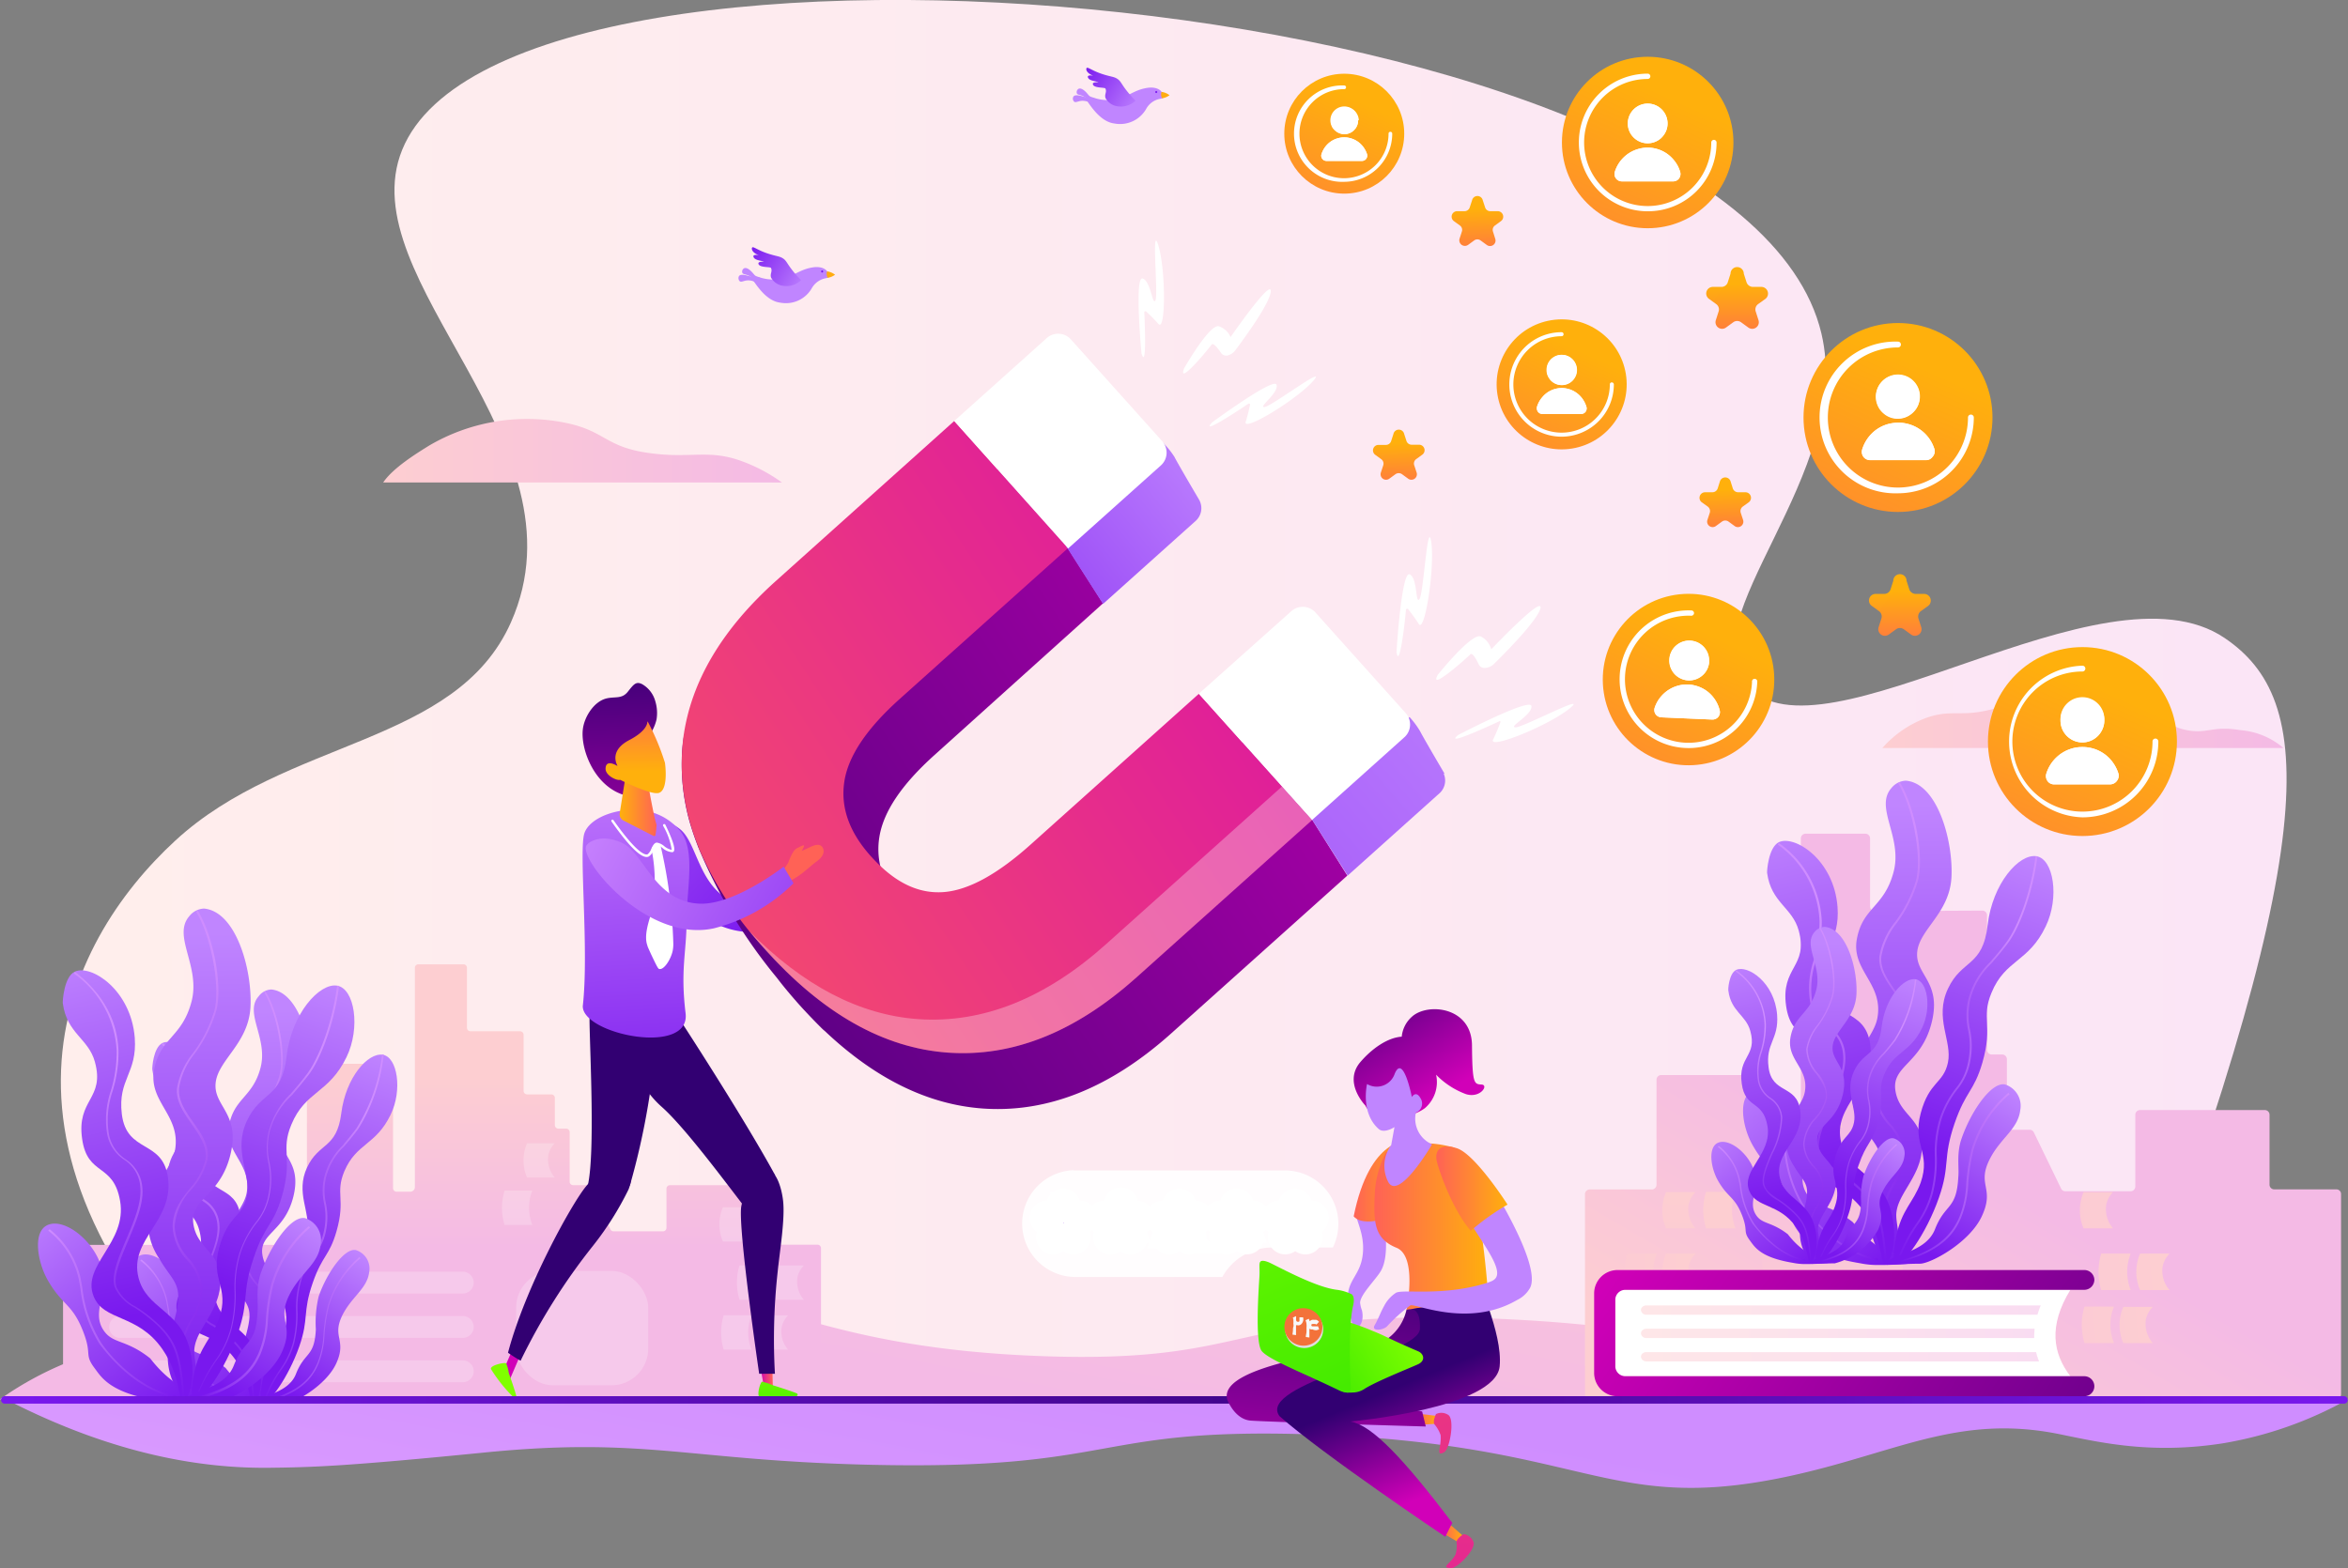 <svg xmlns="http://www.w3.org/2000/svg" xmlns:xlink="http://www.w3.org/1999/xlink" viewBox="0 0 274.09 183.12"><rect x="0" y="0" width="274.09" height="183.12" fill="#808080" stroke="none"/><defs><style>.cls-1{isolation:isolate;}.cls-2{fill:url(#linear-gradient);}.cls-3{fill:url(#linear-gradient-2);}.cls-4{fill:url(#linear-gradient-3);}.cls-5{fill:url(#linear-gradient-4);}.cls-6{fill:url(#linear-gradient-5);}.cls-7{fill:url(#linear-gradient-6);}.cls-8{fill:url(#linear-gradient-7);}.cls-9{fill:url(#linear-gradient-8);}.cls-10{fill:url(#linear-gradient-9);}.cls-11{fill:url(#linear-gradient-10);}.cls-12{fill:url(#linear-gradient-11);}.cls-13{fill:url(#linear-gradient-12);}.cls-14{fill:url(#linear-gradient-13);}.cls-15{fill:url(#linear-gradient-14);}.cls-16{fill:url(#linear-gradient-15);}.cls-17{fill:url(#linear-gradient-16);}.cls-18{fill:url(#linear-gradient-17);}.cls-19{fill:url(#linear-gradient-18);}.cls-20,.cls-60,.cls-77{fill:#fff;}.cls-20{opacity:0.22;}.cls-21{fill:url(#linear-gradient-19);}.cls-22{fill:url(#linear-gradient-20);}.cls-23{fill:url(#linear-gradient-21);}.cls-24{fill:url(#linear-gradient-22);}.cls-25{fill:url(#linear-gradient-23);}.cls-26{fill:url(#linear-gradient-24);}.cls-27{fill:url(#linear-gradient-25);}.cls-28{fill:url(#linear-gradient-26);}.cls-29{fill:url(#linear-gradient-27);}.cls-30{fill:url(#linear-gradient-28);}.cls-31{fill:url(#linear-gradient-29);}.cls-32{fill:url(#linear-gradient-30);}.cls-33{fill:url(#linear-gradient-31);}.cls-34{fill:url(#linear-gradient-32);}.cls-35{fill:url(#linear-gradient-33);}.cls-36{fill:url(#linear-gradient-34);}.cls-37{fill:url(#linear-gradient-35);}.cls-38{fill:url(#linear-gradient-36);}.cls-39{fill:url(#linear-gradient-37);}.cls-40{fill:url(#linear-gradient-38);}.cls-41{fill:url(#linear-gradient-39);}.cls-42{fill:url(#linear-gradient-40);}.cls-43{fill:url(#linear-gradient-41);}.cls-44{fill:url(#linear-gradient-42);}.cls-45{fill:url(#linear-gradient-43);}.cls-46{fill:url(#linear-gradient-44);}.cls-47{fill:url(#linear-gradient-45);}.cls-48{fill:url(#linear-gradient-46);}.cls-49{fill:url(#linear-gradient-47);}.cls-50{fill:url(#linear-gradient-48);}.cls-51{fill:url(#linear-gradient-49);}.cls-52{fill:url(#linear-gradient-50);}.cls-53{fill:#c085ff;}.cls-54{fill:url(#linear-gradient-51);}.cls-55{fill:#ffac10;}.cls-56{fill:#7918ee;}.cls-57{fill:url(#linear-gradient-52);}.cls-58{fill:#ff7a73;}.cls-59{fill:url(#linear-gradient-53);}.cls-61{fill:url(#linear-gradient-54);}.cls-62{fill:url(#linear-gradient-55);}.cls-63{fill:url(#linear-gradient-56);}.cls-64{fill:url(#linear-gradient-57);}.cls-65{fill:url(#linear-gradient-58);}.cls-66{fill:url(#linear-gradient-59);}.cls-67{fill:#320072;}.cls-68{fill:url(#linear-gradient-60);}.cls-69{fill:url(#linear-gradient-61);}.cls-70{fill:url(#linear-gradient-62);}.cls-71{fill:url(#linear-gradient-63);}.cls-72{fill:url(#linear-gradient-64);}.cls-73{fill:url(#linear-gradient-65);}.cls-74{fill:url(#linear-gradient-66);}.cls-75{fill:url(#linear-gradient-67);}.cls-76{opacity:0.3;mix-blend-mode:soft-light;}.cls-77{opacity:0.9;}.cls-78{fill:url(#linear-gradient-68);}.cls-79{fill:url(#linear-gradient-69);}.cls-80{fill:url(#linear-gradient-70);}.cls-81{fill:url(#linear-gradient-71);}.cls-82{fill:url(#linear-gradient-72);}.cls-83{fill:url(#linear-gradient-73);}.cls-84{fill:url(#linear-gradient-74);}.cls-85{opacity:0.5;}.cls-86{fill:url(#linear-gradient-75);}.cls-87{fill:url(#linear-gradient-76);}.cls-88{fill:url(#linear-gradient-77);}.cls-89{fill:url(#linear-gradient-78);}.cls-90{fill:url(#linear-gradient-79);}.cls-91{fill:url(#linear-gradient-80);}.cls-92{fill:url(#linear-gradient-81);}.cls-93{fill:url(#linear-gradient-82);}.cls-94,.cls-95,.cls-96,.cls-97,.cls-98{stroke:#fff;stroke-miterlimit:10;stroke-width:3px;}.cls-94{fill:url(#linear-gradient-83);}.cls-95{fill:url(#linear-gradient-84);}.cls-96{fill:url(#linear-gradient-85);}.cls-97{fill:url(#linear-gradient-86);}.cls-98{fill:url(#linear-gradient-87);}.cls-99{fill:url(#linear-gradient-88);}.cls-100{fill:url(#linear-gradient-89);}.cls-101{fill:url(#linear-gradient-90);}.cls-102{fill:url(#linear-gradient-91);}.cls-103{fill:url(#linear-gradient-92);}.cls-104{fill:url(#linear-gradient-93);}.cls-105{fill:url(#linear-gradient-94);}.cls-106{fill:url(#linear-gradient-95);}.cls-107{fill:url(#linear-gradient-96);}.cls-108{fill:url(#linear-gradient-97);}.cls-109{fill:url(#linear-gradient-98);}.cls-110{fill:url(#linear-gradient-99);}.cls-111{fill:url(#linear-gradient-100);}.cls-112{fill:url(#linear-gradient-101);}.cls-113{fill:url(#linear-gradient-102);}.cls-114{fill:url(#linear-gradient-103);}.cls-115{fill:url(#linear-gradient-104);}.cls-116{fill:url(#linear-gradient-105);}.cls-117{fill:url(#linear-gradient-106);}.cls-118{fill:url(#linear-gradient-107);}.cls-119{fill:url(#linear-gradient-108);}.cls-120{fill:url(#linear-gradient-109);}.cls-121{fill:url(#linear-gradient-110);}.cls-122{fill:url(#linear-gradient-111);}.cls-123{fill:url(#linear-gradient-112);}.cls-124{fill:#dedede;}.cls-125{fill:#f3723a;}.cls-126{fill:none;}.cls-127{fill:#f8f8f8;}</style><linearGradient id="linear-gradient" x1="7.01" y1="99.83" x2="266.83" y2="99.83" gradientUnits="userSpaceOnUse"><stop offset="0" stop-color="#ffeeec"/><stop offset="1" stop-color="#fbe5f6"/></linearGradient><linearGradient id="linear-gradient-2" x1="-1568.49" y1="665.2" x2="-1554.8" y2="594.87" gradientTransform="translate(-1418.92 777.9) rotate(180)" gradientUnits="userSpaceOnUse"><stop offset="0" stop-color="#fdced1"/><stop offset="1" stop-color="#f4bae5"/></linearGradient><linearGradient id="linear-gradient-3" x1="217.4" y1="187.84" x2="235.71" y2="156.33" gradientTransform="matrix(1, 0, 0, 1, 0, 0)" xlink:href="#linear-gradient-2"/><linearGradient id="linear-gradient-4" x1="213.62" y1="156.85" x2="214.49" y2="128.25" gradientTransform="matrix(1, 0, 0, 1, 0, 0)" xlink:href="#linear-gradient-2"/><linearGradient id="linear-gradient-5" x1="-924.61" y1="168.63" x2="-918.89" y2="204.02" gradientTransform="matrix(-1, 0, 0, 1, -725.59, 0)" xlink:href="#linear-gradient-2"/><linearGradient id="linear-gradient-6" x1="214.24" y1="137.9" x2="208.98" y2="178.79" gradientTransform="matrix(1, 0, 0, 1, 0, 0)" xlink:href="#linear-gradient-2"/><linearGradient id="linear-gradient-7" x1="217.71" y1="138.35" x2="212.46" y2="179.23" gradientTransform="matrix(1, 0, 0, 1, 0, 0)" xlink:href="#linear-gradient-2"/><linearGradient id="linear-gradient-8" x1="465.29" y1="157.3" x2="393.89" y2="163.8" gradientTransform="translate(-213.21)" xlink:href="#linear-gradient-2"/><linearGradient id="linear-gradient-9" x1="465.96" y1="164.64" x2="394.56" y2="171.13" gradientTransform="translate(-213.21)" xlink:href="#linear-gradient-2"/><linearGradient id="linear-gradient-10" x1="466" y1="165.05" x2="394.6" y2="171.54" gradientTransform="translate(-213.21)" xlink:href="#linear-gradient-2"/><linearGradient id="linear-gradient-11" x1="466.5" y1="170.6" x2="395.1" y2="177.09" gradientTransform="translate(-213.21)" xlink:href="#linear-gradient-2"/><linearGradient id="linear-gradient-12" x1="466.54" y1="171.01" x2="395.14" y2="177.5" gradientTransform="translate(-213.21)" xlink:href="#linear-gradient-2"/><linearGradient id="linear-gradient-13" x1="-921.59" y1="155.54" x2="-919.27" y2="226.32" gradientTransform="matrix(-1, 0, 0, 1, -725.59, 0)" xlink:href="#linear-gradient-2"/><linearGradient id="linear-gradient-14" x1="410.63" y1="164.64" x2="339.23" y2="171.13" gradientTransform="translate(-213.21)" xlink:href="#linear-gradient-2"/><linearGradient id="linear-gradient-15" x1="410.67" y1="165.05" x2="339.27" y2="171.54" gradientTransform="translate(-213.21)" xlink:href="#linear-gradient-2"/><linearGradient id="linear-gradient-16" x1="411.17" y1="170.6" x2="339.77" y2="177.09" gradientTransform="translate(-213.21)" xlink:href="#linear-gradient-2"/><linearGradient id="linear-gradient-17" x1="411.21" y1="171.01" x2="339.81" y2="177.5" gradientTransform="translate(-213.21)" xlink:href="#linear-gradient-2"/><linearGradient id="linear-gradient-18" x1="51.51" y1="142.24" x2="51.51" y2="162.43" gradientTransform="matrix(1, 0, 0, 1, 0, 0)" xlink:href="#linear-gradient-2"/><linearGradient id="linear-gradient-19" x1="219.65" y1="100.06" x2="266.46" y2="100.06" gradientTransform="matrix(1, 0, 0, 1, 0, 0)" xlink:href="#linear-gradient-2"/><linearGradient id="linear-gradient-20" x1="44.64" y1="69.31" x2="91.19" y2="69.31" gradientTransform="matrix(1, 0, 0, 1, 0, 0)" xlink:href="#linear-gradient-2"/><linearGradient id="linear-gradient-21" x1="-3563.93" y1="162.08" x2="-3579.84" y2="181.31" gradientTransform="matrix(-1, 0, 0, 1, -3551, 0)" gradientUnits="userSpaceOnUse"><stop offset="0" stop-color="#c085ff"/><stop offset="1" stop-color="#7918ee"/></linearGradient><linearGradient id="linear-gradient-22" x1="-3581.94" y1="134.69" x2="-3582.36" y2="181.96" xlink:href="#linear-gradient-21"/><linearGradient id="linear-gradient-23" x1="-3571.56" y1="150.23" x2="-3592.01" y2="162.04" gradientTransform="matrix(-1, 0, 0, 1, -3551, 0)" gradientUnits="userSpaceOnUse"><stop offset="0.17" stop-color="#cf8dff"/><stop offset="1" stop-color="#7918ee"/></linearGradient><linearGradient id="linear-gradient-24" x1="-3568.68" y1="136.26" x2="-3577.16" y2="171.91" xlink:href="#linear-gradient-21"/><linearGradient id="linear-gradient-25" x1="-3567.5" y1="172.76" x2="-3582.94" y2="146.03" gradientTransform="matrix(-1, 0, 0, 1, -3551, 0)" gradientUnits="userSpaceOnUse"><stop offset="0" stop-color="#7918ee"/><stop offset="0.83" stop-color="#cf8dff"/></linearGradient><linearGradient id="linear-gradient-26" x1="-3579.82" y1="171.98" x2="-3567.29" y2="171.98" gradientTransform="matrix(-1, 0, 0, 1, -3551, 0)" gradientUnits="userSpaceOnUse"><stop offset="0" stop-color="#7918ee"/><stop offset="1" stop-color="#cf8dff"/></linearGradient><linearGradient id="linear-gradient-27" x1="-3595.34" y1="139.51" x2="-3584.69" y2="169.29" xlink:href="#linear-gradient-21"/><linearGradient id="linear-gradient-28" x1="-3595.74" y1="160.09" x2="-3581.62" y2="160.09" gradientTransform="matrix(-1, 0, 0, 1, -3551, 0)" gradientUnits="userSpaceOnUse"><stop offset="0.15" stop-color="#cf8dff"/><stop offset="1" stop-color="#7918ee"/></linearGradient><linearGradient id="linear-gradient-29" x1="-3594.32" y1="163.67" x2="-3584.18" y2="179.16" xlink:href="#linear-gradient-21"/><linearGradient id="linear-gradient-30" x1="-3592.95" y1="171.88" x2="-3582" y2="171.88" gradientTransform="matrix(-1, 0, 0, 1, -3551, 0)" gradientUnits="userSpaceOnUse"><stop offset="0" stop-color="#cf8dff"/><stop offset="1" stop-color="#7918ee"/></linearGradient><linearGradient id="linear-gradient-31" x1="-3751.64" y1="142.64" x2="-3770.23" y2="165.11" xlink:href="#linear-gradient-21"/><linearGradient id="linear-gradient-32" x1="-3772.68" y1="110.63" x2="-3773.17" y2="165.87" xlink:href="#linear-gradient-21"/><linearGradient id="linear-gradient-33" x1="-3760.55" y1="128.79" x2="-3784.45" y2="142.59" xlink:href="#linear-gradient-23"/><linearGradient id="linear-gradient-34" x1="-3757.19" y1="112.47" x2="-3767.09" y2="154.13" xlink:href="#linear-gradient-21"/><linearGradient id="linear-gradient-35" x1="-3755.81" y1="155.13" x2="-3773.85" y2="123.88" xlink:href="#linear-gradient-25"/><linearGradient id="linear-gradient-36" x1="-3770.21" y1="154.21" x2="-3755.56" y2="154.21" xlink:href="#linear-gradient-26"/><linearGradient id="linear-gradient-37" x1="-3788.34" y1="116.27" x2="-3775.9" y2="151.06" xlink:href="#linear-gradient-21"/><linearGradient id="linear-gradient-38" x1="-3788.81" y1="140.32" x2="-3772.31" y2="140.32" xlink:href="#linear-gradient-28"/><linearGradient id="linear-gradient-39" x1="-3787.15" y1="144.5" x2="-3775.3" y2="162.61" xlink:href="#linear-gradient-21"/><linearGradient id="linear-gradient-40" x1="-3785.54" y1="154.1" x2="-3772.76" y2="154.1" xlink:href="#linear-gradient-30"/><linearGradient id="linear-gradient-41" x1="-3748.77" y1="149.13" x2="-3761.71" y2="164.77" xlink:href="#linear-gradient-21"/><linearGradient id="linear-gradient-42" x1="-3763.42" y1="126.85" x2="-3763.76" y2="165.3" xlink:href="#linear-gradient-21"/><linearGradient id="linear-gradient-43" x1="-3754.97" y1="139.49" x2="-3771.61" y2="149.09" xlink:href="#linear-gradient-23"/><linearGradient id="linear-gradient-44" x1="-3752.63" y1="128.13" x2="-3759.53" y2="157.12" xlink:href="#linear-gradient-21"/><linearGradient id="linear-gradient-45" x1="-3751.67" y1="157.82" x2="-3764.23" y2="136.07" xlink:href="#linear-gradient-25"/><linearGradient id="linear-gradient-46" x1="-3761.7" y1="157.18" x2="-3751.5" y2="157.18" xlink:href="#linear-gradient-26"/><linearGradient id="linear-gradient-47" x1="-3774.32" y1="130.77" x2="-3765.66" y2="154.99" xlink:href="#linear-gradient-21"/><linearGradient id="linear-gradient-48" x1="-3774.65" y1="147.51" x2="-3763.16" y2="147.51" xlink:href="#linear-gradient-28"/><linearGradient id="linear-gradient-49" x1="-3773.49" y1="150.42" x2="-3765.24" y2="163.03" xlink:href="#linear-gradient-21"/><linearGradient id="linear-gradient-50" x1="-3772.37" y1="157.11" x2="-3763.47" y2="157.11" xlink:href="#linear-gradient-30"/><linearGradient id="linear-gradient-51" x1="1262.4" y1="50.25" x2="1255.34" y2="45.91" gradientTransform="translate(-1168.28)" xlink:href="#linear-gradient-21"/><linearGradient id="linear-gradient-52" x1="1301.44" y1="29.29" x2="1294.38" y2="24.95" gradientTransform="translate(-1168.28)" xlink:href="#linear-gradient-21"/><linearGradient id="linear-gradient-53" x1="178.06" y1="48.49" x2="194.77" y2="11.23" gradientUnits="userSpaceOnUse"><stop offset="0" stop-color="#ff6256"/><stop offset="1" stop-color="#ffb00c"/></linearGradient><linearGradient id="linear-gradient-54" x1="146.92" y1="37.9" x2="158.62" y2="11.82" xlink:href="#linear-gradient-53"/><linearGradient id="linear-gradient-55" x1="171.36" y1="85.72" x2="184.04" y2="57.44" gradientTransform="translate(12.21 -28.39) rotate(9.22)" xlink:href="#linear-gradient-53"/><linearGradient id="linear-gradient-56" x1="205.82" y1="83.84" x2="224.24" y2="42.79" xlink:href="#linear-gradient-53"/><linearGradient id="linear-gradient-57" x1="-7280.21" y1="2257.34" x2="-7264.47" y2="2287.32" gradientTransform="matrix(-0.86, 0.5, 0.5, 0.86, -7357.32, 1792.59)" gradientUnits="userSpaceOnUse"><stop offset="0" stop-color="#320072"/><stop offset="1" stop-color="#d100b8"/></linearGradient><linearGradient id="linear-gradient-58" x1="-11911.82" y1="5194.05" x2="-11912.09" y2="5191.21" gradientTransform="matrix(-0.61, 0.79, 0.79, 0.61, -11294.96, 6367.19)" xlink:href="#linear-gradient-53"/><linearGradient id="linear-gradient-59" x1="4942.41" y1="7682.97" x2="4924.57" y2="7730.27" gradientTransform="translate(-8861.66 2086.87) rotate(-69.87)" xlink:href="#linear-gradient-30"/><linearGradient id="linear-gradient-60" x1="-5068.02" y1="-529.79" x2="-5066.6" y2="-529.79" gradientTransform="matrix(-0.96, -0.29, -0.29, 0.96, -4942.34, -809.68)" gradientUnits="userSpaceOnUse"><stop offset="0" stop-color="#ff6256"/><stop offset="1" stop-color="#d100b8"/></linearGradient><linearGradient id="linear-gradient-61" x1="-5340.45" y1="177.26" x2="-5338.9" y2="177.26" gradientTransform="matrix(-1, 0, 0, 1, -5250.23, -16.66)" xlink:href="#linear-gradient-60"/><linearGradient id="linear-gradient-62" x1="90.17" y1="173.93" x2="91.79" y2="189.95" gradientUnits="userSpaceOnUse"><stop offset="0" stop-color="#80ff00"/><stop offset="1" stop-color="#15db00"/></linearGradient><linearGradient id="linear-gradient-63" x1="-3376.91" y1="-1598.15" x2="-3372.34" y2="-1598.15" gradientTransform="matrix(-0.6, -0.8, -0.8, 0.6, -3237.14, -1576.32)" xlink:href="#linear-gradient-62"/><linearGradient id="linear-gradient-64" x1="-5154.29" y1="98.05" x2="-5157.17" y2="149.1" gradientTransform="matrix(-1, 0, 0, 1, -5081.7, 0)" xlink:href="#linear-gradient-30"/><linearGradient id="linear-gradient-65" x1="-6009.12" y1="110.78" x2="-6004.79" y2="110.78" gradientTransform="matrix(-1, 0, 0, 1, -5932.54, 0)" xlink:href="#linear-gradient-53"/><linearGradient id="linear-gradient-66" x1="-5074.13" y1="929.98" x2="-5051.12" y2="776.74" gradientTransform="translate(4132.25 3310.6) rotate(48.13)" xlink:href="#linear-gradient-57"/><linearGradient id="linear-gradient-67" x1="-5081.54" y1="928.2" x2="-5058.67" y2="775.92" gradientTransform="translate(4132.25 3310.6) rotate(48.13)" xlink:href="#linear-gradient-60"/><linearGradient id="linear-gradient-68" x1="-5076.53" y1="806.8" x2="-5079.28" y2="856.85" gradientTransform="translate(4132.25 3310.6) rotate(48.13)" xlink:href="#linear-gradient-21"/><linearGradient id="linear-gradient-69" x1="-5033.89" y1="792.46" x2="-5036.46" y2="923.37" gradientTransform="translate(4132.25 3310.6) rotate(48.13)" xlink:href="#linear-gradient-21"/><linearGradient id="linear-gradient-70" x1="-12084.4" y1="6392.91" x2="-12084.67" y2="6390.07" gradientTransform="matrix(-0.42, 0.91, 0.91, 0.42, -10821.42, 8348.59)" xlink:href="#linear-gradient-53"/><linearGradient id="linear-gradient-71" x1="4734.32" y1="8902.28" x2="4716.49" y2="8949.57" gradientTransform="translate(-9381.2 3639.36) rotate(-82.48)" xlink:href="#linear-gradient-30"/><linearGradient id="linear-gradient-72" x1="74.12" y1="97.24" x2="74.07" y2="106.73" xlink:href="#linear-gradient-53"/><linearGradient id="linear-gradient-73" x1="-88.51" y1="73.91" x2="-71.8" y2="36.66" gradientTransform="translate(275.02 61.44) rotate(5.64)" xlink:href="#linear-gradient-53"/><linearGradient id="linear-gradient-74" x1="268.24" y1="208.66" x2="192.9" y2="156.5" gradientTransform="matrix(1, 0, 0, 1, 0, 0)" xlink:href="#linear-gradient-57"/><linearGradient id="linear-gradient-75" x1="191.46" y1="169.63" x2="238.13" y2="169.63" gradientTransform="matrix(1, 0, 0, 1, 0, 0)" xlink:href="#linear-gradient-2"/><linearGradient id="linear-gradient-76" x1="191.46" y1="172.36" x2="237.42" y2="172.36" gradientTransform="matrix(1, 0, 0, 1, 0, 0)" xlink:href="#linear-gradient-2"/><linearGradient id="linear-gradient-77" x1="191.46" y1="175.08" x2="237.94" y2="175.08" gradientTransform="matrix(1, 0, 0, 1, 0, 0)" xlink:href="#linear-gradient-2"/><linearGradient id="linear-gradient-78" x1="567.64" y1="58.34" x2="567.53" y2="49.86" gradientTransform="translate(-364.8)" xlink:href="#linear-gradient-53"/><linearGradient id="linear-gradient-79" x1="586.64" y1="94.19" x2="586.53" y2="85.72" gradientTransform="translate(-364.8)" xlink:href="#linear-gradient-53"/><linearGradient id="linear-gradient-80" x1="528.09" y1="75.39" x2="528" y2="68.36" gradientTransform="translate(-364.8)" xlink:href="#linear-gradient-53"/><linearGradient id="linear-gradient-81" x1="537.22" y1="48.12" x2="537.13" y2="41.08" gradientTransform="translate(-364.8)" xlink:href="#linear-gradient-53"/><linearGradient id="linear-gradient-82" x1="566.2" y1="80.95" x2="566.11" y2="73.91" gradientTransform="translate(-364.8)" xlink:href="#linear-gradient-53"/><linearGradient id="linear-gradient-83" x1="-1589.97" y1="163.85" x2="-1590.05" y2="158.16" gradientTransform="matrix(-1, 0, 0, 1, -1438.93, 0)" xlink:href="#linear-gradient-30"/><linearGradient id="linear-gradient-84" x1="-1583.15" y1="163.85" x2="-1583.22" y2="158.16" gradientTransform="matrix(-1, 0, 0, 1, -1438.93, 0)" xlink:href="#linear-gradient-30"/><linearGradient id="linear-gradient-85" x1="-1576.44" y1="163.85" x2="-1576.52" y2="158.16" gradientTransform="matrix(-1, 0, 0, 1, -1438.93, 0)" xlink:href="#linear-gradient-30"/><linearGradient id="linear-gradient-86" x1="-1569.61" y1="163.85" x2="-1569.69" y2="158.16" gradientTransform="matrix(-1, 0, 0, 1, -1438.93, 0)" xlink:href="#linear-gradient-30"/><linearGradient id="linear-gradient-87" x1="-1562.91" y1="163.85" x2="-1562.98" y2="158.16" gradientTransform="matrix(-1, 0, 0, 1, -1438.93, 0)" xlink:href="#linear-gradient-30"/><linearGradient id="linear-gradient-88" x1="-3552.58" y1="158.24" x2="-3571.51" y2="181.13" xlink:href="#linear-gradient-21"/><linearGradient id="linear-gradient-89" x1="-3574.01" y1="125.64" x2="-3574.51" y2="181.9" xlink:href="#linear-gradient-21"/><linearGradient id="linear-gradient-90" x1="-3561.65" y1="144.14" x2="-3585.99" y2="158.19" xlink:href="#linear-gradient-23"/><linearGradient id="linear-gradient-91" x1="-3558.23" y1="127.52" x2="-3568.32" y2="169.94" xlink:href="#linear-gradient-21"/><linearGradient id="linear-gradient-92" x1="-3556.83" y1="170.95" x2="-3575.2" y2="139.13" xlink:href="#linear-gradient-25"/><linearGradient id="linear-gradient-93" x1="-3571.5" y1="170.02" x2="-3556.58" y2="170.02" xlink:href="#linear-gradient-26"/><linearGradient id="linear-gradient-94" x1="-3589.96" y1="131.38" x2="-3577.29" y2="166.82" xlink:href="#linear-gradient-21"/><linearGradient id="linear-gradient-95" x1="-3590.44" y1="155.87" x2="-3573.63" y2="155.87" xlink:href="#linear-gradient-28"/><linearGradient id="linear-gradient-96" x1="-3588.75" y1="160.13" x2="-3576.68" y2="178.57" xlink:href="#linear-gradient-21"/><linearGradient id="linear-gradient-97" x1="-3587.11" y1="169.91" x2="-3574.09" y2="169.91" xlink:href="#linear-gradient-30"/><linearGradient id="linear-gradient-98" x1="124.73" y1="244.64" x2="138.01" y2="176.39" gradientUnits="userSpaceOnUse"><stop offset="0" stop-color="#e3a6ff"/><stop offset="1" stop-color="#cf8dff"/></linearGradient><linearGradient id="linear-gradient-99" y1="180.12" x2="274" y2="180.12" gradientUnits="userSpaceOnUse"><stop offset="0" stop-color="#7918ee"/><stop offset="0.53" stop-color="#41058c"/><stop offset="1" stop-color="#7918ee"/></linearGradient><linearGradient id="linear-gradient-100" x1="157.78" y1="129.47" x2="167.62" y2="144.93" gradientTransform="matrix(1, 0, 0, 1, 0, 0)" xlink:href="#linear-gradient-57"/><linearGradient id="linear-gradient-101" x1="168.42" y1="179.05" x2="170.83" y2="179.05" xlink:href="#linear-gradient-53"/><linearGradient id="linear-gradient-102" x1="-2883.87" y1="873.07" x2="-2833.45" y2="957.84" gradientTransform="matrix(-0.92, 0.4, 0.4, 0.92, -2814.47, 493.95)" xlink:href="#linear-gradient-60"/><linearGradient id="linear-gradient-103" x1="165.53" y1="165.74" x2="167.73" y2="165.74" xlink:href="#linear-gradient-53"/><linearGradient id="linear-gradient-104" x1="-1449.24" y1="1211.26" x2="-1395.46" y2="1301.68" gradientTransform="matrix(-0.54, 0.84, 0.84, 0.54, -1658.48, 703.94)" xlink:href="#linear-gradient-60"/><linearGradient id="linear-gradient-105" x1="-2751.22" y1="162.08" x2="-2747.64" y2="198.79" gradientTransform="matrix(-1, 0, 0, 1, -2591.54, 0)" xlink:href="#linear-gradient-57"/><linearGradient id="linear-gradient-106" x1="157.93" y1="154.57" x2="165.15" y2="154.57" xlink:href="#linear-gradient-53"/><linearGradient id="linear-gradient-107" x1="160.34" y1="159.89" x2="173.65" y2="159.89" xlink:href="#linear-gradient-53"/><linearGradient id="linear-gradient-108" x1="-2754.39" y1="178.66" x2="-2759.38" y2="190.69" gradientTransform="matrix(-1, 0, 0, 1, -2591.54, 0)" xlink:href="#linear-gradient-57"/><linearGradient id="linear-gradient-109" x1="167.57" y1="155.45" x2="175.89" y2="155.45" xlink:href="#linear-gradient-53"/><linearGradient id="linear-gradient-110" x1="-2755.31" y1="170.19" x2="-2737.9" y2="181.43" gradientTransform="matrix(-1, 0, 0, 1, -2591.54, 0)" xlink:href="#linear-gradient-62"/><linearGradient id="linear-gradient-111" x1="-2730.61" y1="139.84" x2="-2761.08" y2="210.94" gradientTransform="matrix(-1, 0, 0, 1, -2591.54, 0)" xlink:href="#linear-gradient-62"/><linearGradient id="linear-gradient-112" x1="227.34" y1="121.68" x2="245.76" y2="80.62" xlink:href="#linear-gradient-53"/></defs><g class="cls-1"><g id="Layer_1" data-name="Layer 1"><path class="cls-2" d="M259.6,91.16c-14.2-9.64-47.06,15.38-55.79,5.55-6.91-7.77,12.61-24.65,8.72-41.11C203,15.33,59.47,3.08,46.86,34.15c-6.21,15.28,22,34.23,12.69,55.19-6.41,14.4-26.2,13.52-39.17,25.47S-5.15,151.48,29.17,183l217.1-2.46C271.87,114.19,270.1,98.28,259.6,91.16Z" transform="translate(0.09 -16.66)"/><path class="cls-3" d="M273,180.06c-13.1-8.45-23.5-10.06-30.61-9.95-5,.08-8.7.18-25.16,2.23-18.75,2.33-23.72-1.18-45.1-1.78-28.76-.81-25.66,5.37-50.65,4.45-32.8-1.2-34.89-11.73-55.89-6.24-12.7,3.33-20,9.3-32,6.24-4.87-1.24-10.72-2.94-19-1.33a39.18,39.18,0,0,0-14.7,6.38c36.31,0,101.11.06,137.42.06C172.87,180.12,237.45,180.1,273,180.06Z" transform="translate(0.09 -16.66)"/><path class="cls-4" d="M272.65,155.54h-7.26a.55.55,0,0,1-.55-.55v-8.16a.55.55,0,0,0-.54-.55H249.71a.55.55,0,0,0-.54.55v8.38a.55.55,0,0,1-.55.55H241a.54.54,0,0,1-.49-.31l-3.18-6.56a.54.54,0,0,0-.49-.31h-2.12a.54.54,0,0,1-.54-.54v-7.71a.55.55,0,0,0-.55-.54h-1.22a.55.55,0,0,1-.55-.55V123.53a.54.54,0,0,0-.54-.54l-12.56.06a.55.55,0,0,1-.55-.55v-7.94a.55.55,0,0,0-.54-.55h-7a.55.55,0,0,0-.54.55v32a.74.74,0,0,1-.74.73h-2.12a.55.55,0,0,1-.55-.55v-4a.55.55,0,0,0-.54-.55H193.83a.55.55,0,0,0-.55.55V155a.55.55,0,0,1-.55.55h-7.25a.55.55,0,0,0-.55.54v23.38a.55.55,0,0,0,.55.55l42.43-.06,44.74.06a.55.55,0,0,0,.54-.55V156.08A.54.54,0,0,0,272.65,155.54Z" transform="translate(0.09 -16.66)"/><rect class="cls-5" x="205.74" y="139.75" width="16.37" height="14.18" rx="4.56"/><path class="cls-6" d="M202.5,160.09h-3.44a7.32,7.32,0,0,1-.3-2.71,7.22,7.22,0,0,1,.3-1.55h3.44a5.49,5.49,0,0,0-.37,1.48A5.79,5.79,0,0,0,202.5,160.09Z" transform="translate(0.09 -16.66)"/><path class="cls-7" d="M215,148.32h-3.44a7.38,7.38,0,0,1-.3-2.72,7.24,7.24,0,0,1,.3-1.54H215a5.48,5.48,0,0,0-.38,1.47A5.82,5.82,0,0,0,215,148.32Z" transform="translate(0.09 -16.66)"/><path class="cls-8" d="M217.73,154.54h-3.44a5.49,5.49,0,0,1-.44-2,5.31,5.31,0,0,1,.44-2.23h3.44a3.11,3.11,0,0,0-.79,1.4A3.42,3.42,0,0,0,217.73,154.54Z" transform="translate(0.09 -16.66)"/><path class="cls-9" d="M246.57,160.09h-3.44a5.27,5.27,0,0,1-.43-2,5.54,5.54,0,0,1,.43-2.23h3.44a3,3,0,0,0-.78,1.41A3.44,3.44,0,0,0,246.57,160.09Z" transform="translate(0.09 -16.66)"/><path class="cls-10" d="M248.63,167.3h-3.44a7.14,7.14,0,0,1-.29-2.71,6.91,6.91,0,0,1,.29-1.55h3.44a6.13,6.13,0,0,0-.37,1.48A5.92,5.92,0,0,0,248.63,167.3Z" transform="translate(0.09 -16.66)"/><path class="cls-11" d="M253.17,167.3h-3.44a5.36,5.36,0,0,1,0-4.26h3.44a3.1,3.1,0,0,0-.79,1.41A3.38,3.38,0,0,0,253.17,167.3Z" transform="translate(0.09 -16.66)"/><path class="cls-12" d="M246.68,173.49h-3.44a7.38,7.38,0,0,1-.3-2.72,7.24,7.24,0,0,1,.3-1.54h3.44a5.48,5.48,0,0,0-.38,1.47A5.82,5.82,0,0,0,246.68,173.49Z" transform="translate(0.09 -16.66)"/><path class="cls-13" d="M251.21,173.49h-3.44a5.49,5.49,0,0,1-.44-2,5.31,5.31,0,0,1,.44-2.23h3.44a3.06,3.06,0,0,0-.79,1.4A3.42,3.42,0,0,0,251.21,173.49Z" transform="translate(0.09 -16.66)"/><path class="cls-14" d="M197.83,160.09h-3.44a5.44,5.44,0,0,1-.44-2,5.35,5.35,0,0,1,.44-2.23h3.44a3.1,3.1,0,0,0-.79,1.41A3.4,3.4,0,0,0,197.83,160.09Z" transform="translate(0.09 -16.66)"/><path class="cls-15" d="M193.3,167.3h-3.44a7.32,7.32,0,0,1-.3-2.71,7.48,7.48,0,0,1,.3-1.55h3.44a6.13,6.13,0,0,0-.37,1.48A5.92,5.92,0,0,0,193.3,167.3Z" transform="translate(0.09 -16.66)"/><path class="cls-16" d="M197.84,167.3H194.4a5.36,5.36,0,0,1,0-4.26h3.44a3,3,0,0,0-.79,1.41A3.38,3.38,0,0,0,197.84,167.3Z" transform="translate(0.09 -16.66)"/><path class="cls-17" d="M191.35,173.49H187.9a7.2,7.2,0,0,1-.29-2.72,7.29,7.29,0,0,1,.29-1.54h3.45a5.48,5.48,0,0,0-.38,1.47A5.82,5.82,0,0,0,191.35,173.49Z" transform="translate(0.09 -16.66)"/><path class="cls-18" d="M195.88,173.49h-3.44a5.49,5.49,0,0,1-.44-2,5.31,5.31,0,0,1,.44-2.23h3.44a3.06,3.06,0,0,0-.79,1.4A3.42,3.42,0,0,0,195.88,173.49Z" transform="translate(0.09 -16.66)"/><path class="cls-19" d="M95.34,162H89.89a.41.41,0,0,1-.41-.41v-6.13a.41.41,0,0,0-.41-.41H78.12a.41.41,0,0,0-.41.41v4.57a.41.41,0,0,1-.41.41H71.54a.41.41,0,0,1-.37-.23l-2.39-4.92a.39.39,0,0,0-.36-.24h-1.6a.41.41,0,0,1-.41-.41v-5.78a.41.41,0,0,0-.41-.41h-.91a.41.41,0,0,1-.41-.41v-3.18a.41.41,0,0,0-.41-.41H61.44a.41.41,0,0,1-.41-.41v-6.55a.41.41,0,0,0-.41-.41H54.83a.41.41,0,0,1-.41-.41v-7a.41.41,0,0,0-.41-.41H48.75a.41.41,0,0,0-.41.41v25.59a.54.54,0,0,1-.55.55H46.2a.41.41,0,0,1-.41-.41V141.29a.42.42,0,0,0-.41-.41H36.15a.41.41,0,0,0-.41.41v20.32a.41.41,0,0,1-.41.41H7.68a.41.41,0,0,0-.41.41V180a.41.41,0,0,0,.41.41l54.07-.05,33.59.05a.41.41,0,0,0,.41-.41V162.43A.41.41,0,0,0,95.34,162Z" transform="translate(0.09 -16.66)"/><rect class="cls-20" x="60.25" y="148.4" width="15.42" height="13.36" rx="4.29"/><path class="cls-20" d="M53.93,167.7h-40a1.27,1.27,0,0,1-1.27-1.27h0a1.28,1.28,0,0,1,1.27-1.28h40a1.29,1.29,0,0,1,1.28,1.28h0A1.28,1.28,0,0,1,53.93,167.7Z" transform="translate(0.09 -16.66)"/><path class="cls-20" d="M53.93,172.88h-40a1.27,1.27,0,0,1-1.27-1.27h0a1.27,1.27,0,0,1,1.27-1.28h40a1.28,1.28,0,0,1,1.28,1.28h0A1.28,1.28,0,0,1,53.93,172.88Z" transform="translate(0.09 -16.66)"/><path class="cls-20" d="M53.93,178.06h-40a1.28,1.28,0,0,1-1.27-1.28h0a1.27,1.27,0,0,1,1.27-1.27h40a1.28,1.28,0,0,1,1.28,1.27h0A1.29,1.29,0,0,1,53.93,178.06Z" transform="translate(0.09 -16.66)"/><path class="cls-20" d="M62.05,159.69H58.81a6.76,6.76,0,0,1-.28-2.55,7.29,7.29,0,0,1,.28-1.46h3.24a5.4,5.4,0,0,0-.35,1.39A5.58,5.58,0,0,0,62.05,159.69Z" transform="translate(0.09 -16.66)"/><path class="cls-20" d="M64.67,154.16H61.43a5.1,5.1,0,0,1,0-4h3.24a2.87,2.87,0,0,0-.74,1.32A3.26,3.26,0,0,0,64.67,154.16Z" transform="translate(0.09 -16.66)"/><path class="cls-20" d="M87.54,161.63H84.3a5.1,5.1,0,0,1,0-4h3.24A2.83,2.83,0,0,0,86.8,159,3.2,3.2,0,0,0,87.54,161.63Z" transform="translate(0.09 -16.66)"/><path class="cls-20" d="M89.48,168.43H86.24a6.81,6.81,0,0,1-.28-2.56,5.92,5.92,0,0,1,.28-1.45h3.24a5.4,5.4,0,0,0-.35,1.39A5.58,5.58,0,0,0,89.48,168.43Z" transform="translate(0.09 -16.66)"/><path class="cls-20" d="M93.75,168.43H90.51a5.1,5.1,0,0,1,0-4h3.24a2.74,2.74,0,0,0-.74,1.32A3.23,3.23,0,0,0,93.75,168.43Z" transform="translate(0.09 -16.66)"/><path class="cls-20" d="M87.63,174.25H84.39a7,7,0,0,1-.28-2.55,7.29,7.29,0,0,1,.28-1.46h3.24a5.84,5.84,0,0,0-.35,1.39A5.58,5.58,0,0,0,87.63,174.25Z" transform="translate(0.09 -16.66)"/><path class="cls-20" d="M91.91,174.25H88.66a5.1,5.1,0,0,1,0-4h3.25a2.78,2.78,0,0,0-.74,1.33A3.17,3.17,0,0,0,91.91,174.25Z" transform="translate(0.09 -16.66)"/><path class="cls-21" d="M261.45,101.92c-3.3-.55-3.82.46-6.25,0-3-.58-2.9-2.26-6.56-4.16,0,0-.36-.2-.81-.41a16,16,0,0,0-8.55-1.06c-3.72.68-3.1,2.26-7.14,3.26-3.36.83-4.5-.08-7.36.93a12.58,12.58,0,0,0-5.13,3.52h46.81A8.76,8.76,0,0,0,261.45,101.92Z" transform="translate(0.09 -16.66)"/><path class="cls-22" d="M44.64,73c1.13-1.69,3.88-3.39,5.38-4.32a22.59,22.59,0,0,1,15.26-2.77c5.48.94,5,3,10.79,3.7,4.62.58,6.62-.51,10.49.92A19.33,19.33,0,0,1,91.19,73Z" transform="translate(0.09 -16.66)"/><path class="cls-23" d="M32.15,180.52c.47-.7-2.67.06-5.9-4.12-2.39-1.89-3.64-1.39-4.58-2.8-1.29-1.94.72-3.74-.34-6.57-.86-2.32-3.42-4.36-5-3.8s-1.13,3.61-.1,5.44c1.44,2.55,2.39,2.28,3.46,5,.93,2.35.1,2.24,1.11,3.61.72,1,1.51,2.45,6.19,3.23a8.19,8.19,0,0,0,1.58.17A31.51,31.51,0,0,0,32.15,180.52Z" transform="translate(0.09 -16.66)"/><path class="cls-24" d="M30.1,133c-1.72,1.94,1.13,4.89.22,8.35s-3.1,3.52-3.68,6.77c-.55,3.09,2.63,4.4,2.07,7.78-.25,1.47-1.37,2.4-2.12,4.59a6.31,6.31,0,0,0,.58,6.11c1,1.81,2,2.27,1.85,4s-1,3.27-1,5.38.9,4,2.24,4.29.43-3,.36-4.48c-.1-2.12,2.44-3.87,2.57-6.89s-2.26-3.21-2.65-5.72,2.58-2.67,3.61-6.77-1.64-4.78-1.44-7.06,3.24-3.89,3.43-7.49-1.39-9.37-4.56-9.66A1.93,1.93,0,0,0,30.1,133Z" transform="translate(0.09 -16.66)"/><path class="cls-25" d="M30.66,179.85l.14-.14a5,5,0,0,1-1.4-4.28,6.94,6.94,0,0,1,1-2.73,5.92,5.92,0,0,0,1-3.35A5.36,5.36,0,0,0,30,166.58a4.86,4.86,0,0,1-1.37-3.12,5.88,5.88,0,0,1,1.64-3.63,6.68,6.68,0,0,0,1.58-2.94c.23-1.32-.59-2.5-1.39-3.64s-1.52-2.19-1.39-3.4a7.26,7.26,0,0,1,1.53-3.33,13.61,13.61,0,0,0,2.1-4.15c.67-2.37-.23-7.39-1.79-9.94l-.17.1c1.51,2.47,2.42,7.5,1.77,9.79a13.45,13.45,0,0,1-2.07,4.09,7.41,7.41,0,0,0-1.57,3.42c-.14,1.29.66,2.43,1.43,3.54s1.57,2.25,1.36,3.49a6.49,6.49,0,0,1-1.55,2.85,6,6,0,0,0-1.68,3.74,5.1,5.1,0,0,0,1.41,3.26,5,5,0,0,1,1.31,2.66,5.62,5.62,0,0,1-.95,3.23,7.23,7.23,0,0,0-1,2.81A5.26,5.26,0,0,0,30.66,179.85Z" transform="translate(0.09 -16.66)"/><path class="cls-26" d="M18.86,138.45c1.59-.74,5.5,1.77,5.86,6.47.26,3.53-1.69,4.07-1.27,7.5.47,3.89,4,2.46,4.52,6.19.63,4.34-3.85,6.08-2.88,9.88.77,3,3.92,3.16,4.94,6.72.81,2.84,0,5.34-.55,5.37s-.2-2.41-2.06-5.1c-2.42-3.51-5.74-2.7-6.72-5.21-1.18-3,3.31-5.23,2.61-9.33-.65-3.78-3.19-2.38-3.73-6.08-.56-3.93,2.26-3.9,1.26-7.54-.63-2.32-2.75-2.77-3.15-5.76C17.66,141.36,17.8,139,18.86,138.45Z" transform="translate(0.09 -16.66)"/><path class="cls-27" d="M29.43,180.23l.2,0c-.34-4-.69-5.35-2.43-7.06a15.23,15.23,0,0,0-2.35-1.85A4.08,4.08,0,0,1,23,169.41c-.38-1,.34-2.75,1.1-4.54s1.56-3.68,1.42-5.22a3.63,3.63,0,0,0-1.66-2.85,3.73,3.73,0,0,1-1.63-2.46,8.65,8.65,0,0,1,.37-4.14,12.83,12.83,0,0,0,.57-3.93,10,10,0,0,0-4.25-7.78l-.12.16A9.86,9.86,0,0,1,23,146.28a13.2,13.2,0,0,1-.57,3.87,8.86,8.86,0,0,0-.38,4.23A4,4,0,0,0,23.71,157a3.4,3.4,0,0,1,1.58,2.71c.14,1.49-.64,3.34-1.4,5.12s-1.51,3.56-1.1,4.68a4.23,4.23,0,0,0,1.95,2,14.7,14.7,0,0,1,2.32,1.82C28.75,175,29.1,176.33,29.43,180.23Z" transform="translate(0.09 -16.66)"/><path class="cls-28" d="M28.79,180.24l0-.2c-3.4-.54-6.28-3.63-7.34-5.19a12.84,12.84,0,0,1-1.83-5.35c-.07-.35-.13-.7-.2-1.06a8.47,8.47,0,0,0-3-4.72l-.13.14a8.26,8.26,0,0,1,3,4.62c.08.36.14.71.2,1.06A13.11,13.11,0,0,0,21.32,175C21.45,175.15,24.46,179.55,28.79,180.24Z" transform="translate(0.09 -16.66)"/><path class="cls-29" d="M44.59,139.82c1.72.27,2.32,4.13.92,7-1.74,3.6-4,3.3-5.41,6.62-1.08,2.61.18,3.2-.91,7-.84,2.92-1.65,2.78-2.77,6-1.23,3.56-.42,4.13-1.57,7.43-1.27,3.64-3.61,6.84-4.28,6.57-.48-.19-.09-2.17,0-2.62.54-2.77,1.76-3.41,2.46-5.46,1-3-.89-3.7,0-6.92s2.27-2.93,2.72-5.07-1.38-4.41,0-7.38,3.47-2.14,4-6.34S42.86,139.55,44.59,139.82Z" transform="translate(0.09 -16.66)"/><path class="cls-30" d="M30.81,180.37a16,16,0,0,1,1.91-3.71,9.76,9.76,0,0,0,1.52-3.12,14.21,14.21,0,0,0,.4-3.7,11.22,11.22,0,0,1,.5-3.86,9.79,9.79,0,0,1,1.52-2.82,6.12,6.12,0,0,0,1.3-2.77,7.94,7.94,0,0,0,0-3.2,6.71,6.71,0,0,1,0-3,7.57,7.57,0,0,1,2.12-3.67c.46-.54,1-1.16,1.62-2a20.36,20.36,0,0,0,3-8.74l-.19,0a20.4,20.4,0,0,1-3,8.65c-.62.82-1.15,1.43-1.61,2a7.7,7.7,0,0,0-2.16,3.76,6.89,6.89,0,0,0,0,3,7.58,7.58,0,0,1,0,3.13,5.91,5.91,0,0,1-1.27,2.7A9.94,9.94,0,0,0,35,165.91a11.19,11.19,0,0,0-.52,3.93,13.33,13.33,0,0,1-.39,3.65,9.76,9.76,0,0,1-1.49,3.07,15.79,15.79,0,0,0-1.94,3.74Z" transform="translate(0.09 -16.66)"/><path class="cls-31" d="M29.64,180.66c-.18-1.09,3.8-.95,4.82-3.57s2.16-1.9,2.32-5.21a13.09,13.09,0,0,1,.33-3.84c.94-2.72,3-5.68,4.34-5.41A2.26,2.26,0,0,1,43,165.24C42.76,167.08,41.09,168,40,170c-1.5,2.79.45,3-.82,5.82-1.19,2.68-5.1,4.81-6.21,4.81S29.64,180.66,29.64,180.66Z" transform="translate(0.09 -16.66)"/><path class="cls-32" d="M31.05,180.33c4.09-1,5.37-2.88,6-4.36a10.06,10.06,0,0,0,.74-3.48,19.34,19.34,0,0,1,.53-3.37A11.75,11.75,0,0,1,42,163.58l-.14-.14a11.92,11.92,0,0,0-3.66,5.63,18.84,18.84,0,0,0-.53,3.4,9.9,9.9,0,0,1-.73,3.42c-.64,1.44-1.88,3.23-5.89,4.25Z" transform="translate(0.09 -16.66)"/><path class="cls-33" d="M223.09,164.19c.55-.82-3.11.07-6.88-4.81-2.8-2.22-4.26-1.63-5.36-3.27-1.51-2.27.84-4.37-.39-7.69-1-2.71-4-5.09-5.86-4.43s-1.33,4.21-.12,6.35c1.68,3,2.79,2.67,4,5.84,1.09,2.75.12,2.61,1.3,4.21.84,1.13,1.77,2.87,7.23,3.77a10.14,10.14,0,0,0,1.85.21A39.59,39.59,0,0,0,223.09,164.19Z" transform="translate(0.09 -16.66)"/><path class="cls-34" d="M220.7,108.68c-2,2.27,1.32,5.72.26,9.77-1.1,4.2-3.62,4.11-4.3,7.9-.64,3.61,3.08,5.15,2.42,9.09-.29,1.73-1.6,2.81-2.48,5.37a7.34,7.34,0,0,0,.68,7.14c1.2,2.12,2.29,2.65,2.15,4.72s-1.15,3.82-1.19,6.28,1,4.65,2.61,5,.51-3.5.42-5.24c-.12-2.48,2.86-4.52,3-8s-2.64-3.76-3.1-6.69,3-3.12,4.22-7.92-1.91-5.58-1.68-8.25,3.78-4.54,4-8.75-1.62-11-5.33-11.28A2.26,2.26,0,0,0,220.7,108.68Z" transform="translate(0.09 -16.66)"/><path class="cls-35" d="M221.35,163.41l.17-.16a5.9,5.9,0,0,1-1.64-5,8.32,8.32,0,0,1,1.17-3.19,6.81,6.81,0,0,0,1.14-3.91,6.09,6.09,0,0,0-1.58-3.23,5.77,5.77,0,0,1-1.6-3.66,6.9,6.9,0,0,1,1.92-4.23,7.74,7.74,0,0,0,1.85-3.44c.27-1.54-.69-2.92-1.62-4.25s-1.78-2.56-1.63-4a8.66,8.66,0,0,1,1.79-3.89,15.77,15.77,0,0,0,2.45-4.85c.79-2.77-.27-8.63-2.09-11.61l-.2.12c1.76,2.88,2.83,8.76,2.07,11.43a15.67,15.67,0,0,1-2.42,4.78,8.77,8.77,0,0,0-1.83,4c-.16,1.5.77,2.84,1.67,4.13s1.83,2.63,1.58,4.08a7.53,7.53,0,0,1-1.8,3.34,7,7,0,0,0-2,4.37,6,6,0,0,0,1.65,3.8,5.91,5.91,0,0,1,1.53,3.11,6.57,6.57,0,0,1-1.11,3.78,8.59,8.59,0,0,0-1.2,3.28A6.16,6.16,0,0,0,221.35,163.41Z" transform="translate(0.09 -16.66)"/><path class="cls-36" d="M207.56,115c1.86-.87,6.44,2.06,6.85,7.56.31,4.12-2,4.75-1.48,8.76.55,4.55,4.65,2.88,5.29,7.24.73,5.07-4.5,7.11-3.37,11.54.9,3.52,4.58,3.7,5.77,7.85.95,3.32,0,6.25-.64,6.28s-.24-2.82-2.41-6c-2.83-4.1-6.71-3.16-7.85-6.09-1.39-3.55,3.87-6.11,3.05-10.9-.76-4.42-3.74-2.78-4.36-7.1-.66-4.6,2.63-4.56,1.47-8.82-.74-2.71-3.21-3.23-3.69-6.73C206.16,118.43,206.33,115.62,207.56,115Z" transform="translate(0.09 -16.66)"/><path class="cls-37" d="M219.92,163.85l.23,0c-.39-4.62-.81-6.26-2.84-8.25a17.49,17.49,0,0,0-2.75-2.16c-1.06-.71-1.82-1.22-2.19-2.22-.44-1.22.4-3.2,1.29-5.3s1.82-4.29,1.65-6.1a4.2,4.2,0,0,0-1.93-3.32,4.44,4.44,0,0,1-1.92-2.88,10.2,10.2,0,0,1,.44-4.83,15.12,15.12,0,0,0,.67-4.6,11.74,11.74,0,0,0-5-9.09l-.14.18a11.52,11.52,0,0,1,4.88,8.92,15.07,15.07,0,0,1-.66,4.53,10.24,10.24,0,0,0-.44,4.94,4.62,4.62,0,0,0,2,3,4,4,0,0,1,1.85,3.17c.17,1.74-.75,3.9-1.63,6s-1.77,4.17-1.29,5.47a4.93,4.93,0,0,0,2.28,2.33,17.56,17.56,0,0,1,2.71,2.13C219.13,157.68,219.53,159.3,219.92,163.85Z" transform="translate(0.09 -16.66)"/><path class="cls-38" d="M219.17,163.86l0-.23c-4-.63-7.35-4.24-8.58-6.06a15,15,0,0,1-2.15-6.26c-.07-.4-.14-.81-.23-1.23a9.8,9.8,0,0,0-3.53-5.52l-.16.17a9.63,9.63,0,0,1,3.47,5.39c.08.42.15.83.23,1.24a15.21,15.21,0,0,0,2.18,6.33C210.59,157.91,214.11,163.06,219.17,163.86Z" transform="translate(0.09 -16.66)"/><path class="cls-39" d="M237.63,116.64c2,.31,2.72,4.82,1.08,8.2-2,4.2-4.72,3.85-6.32,7.73-1.27,3.05.21,3.74-1.07,8.18-1,3.41-1.92,3.25-3.24,7.07-1.43,4.16-.48,4.82-1.83,8.68-1.48,4.26-4.22,8-5,7.68-.56-.22-.11-2.54,0-3.06.63-3.24,2-4,2.87-6.38,1.22-3.53-1-4.33,0-8.09s2.65-3.43,3.18-5.92-1.62-5.16,0-8.62,4.06-2.51,4.63-7.41S235.61,116.32,237.63,116.64Z" transform="translate(0.09 -16.66)"/><path class="cls-40" d="M221.52,164a18.69,18.69,0,0,1,2.24-4.32,11.19,11.19,0,0,0,1.77-3.65,15.78,15.78,0,0,0,.47-4.33,13.12,13.12,0,0,1,.6-4.51,11.2,11.2,0,0,1,1.77-3.29,7.25,7.25,0,0,0,1.52-3.24,9.32,9.32,0,0,0,0-3.74,7.92,7.92,0,0,1,0-3.46,8.81,8.81,0,0,1,2.47-4.29c.54-.63,1.16-1.35,1.89-2.31,1.32-1.72,2.94-5.78,3.5-10.22l-.23,0c-.55,4.4-2.15,8.42-3.45,10.11-.73,1-1.35,1.67-1.89,2.3a9,9,0,0,0-2.52,4.39,8.12,8.12,0,0,0,0,3.54,9.11,9.11,0,0,1,0,3.66,6.86,6.86,0,0,1-1.48,3.15,11.59,11.59,0,0,0-1.8,3.35,13.16,13.16,0,0,0-.61,4.59,15.68,15.68,0,0,1-.46,4.27,11.17,11.17,0,0,1-1.74,3.58,18.56,18.56,0,0,0-2.26,4.37Z" transform="translate(0.09 -16.66)"/><path class="cls-41" d="M220.16,164.35c-.2-1.27,4.44-1.11,5.63-4.16s2.52-2.22,2.72-6.1c.11-1.17-.23-2.73.38-4.48,1.1-3.19,3.48-6.65,5.07-6.32a2.62,2.62,0,0,1,1.78,3c-.25,2.16-2.2,3.2-3.45,5.51-1.75,3.25.52,3.46-1,6.8-1.39,3.13-6,5.62-7.26,5.62S220.16,164.35,220.16,164.35Z" transform="translate(0.09 -16.66)"/><path class="cls-42" d="M221.81,164c4.78-1.22,6.27-3.37,7-5.1a12,12,0,0,0,.86-4.06,23,23,0,0,1,.62-3.94,13.66,13.66,0,0,1,4.21-6.47l-.15-.17a13.89,13.89,0,0,0-4.29,6.59,23.26,23.26,0,0,0-.62,4,11.55,11.55,0,0,1-.84,4c-.75,1.68-2.21,3.77-6.88,5Z" transform="translate(0.09 -16.66)"/><path class="cls-43" d="M213.4,164.13c.38-.57-2.17.05-4.79-3.35-2-1.54-3-1.13-3.73-2.28-1-1.57.58-3-.28-5.34-.7-1.89-2.78-3.55-4.07-3.09s-.93,2.93-.09,4.42c1.17,2.07,1.95,1.85,2.82,4.06.75,1.92.08,1.82.9,2.93.59.79,1.23,2,5,2.63a7.22,7.22,0,0,0,1.28.15A26.94,26.94,0,0,0,213.4,164.13Z" transform="translate(0.09 -16.66)"/><path class="cls-44" d="M211.73,125.49c-1.39,1.58.92,4,.19,6.79s-2.53,2.87-3,5.51,2.14,3.58,1.68,6.33c-.2,1.2-1.11,1.95-1.72,3.73a5.14,5.14,0,0,0,.47,5c.84,1.47,1.6,1.84,1.5,3.28s-.8,2.66-.83,4.37.73,3.24,1.82,3.5.35-2.44.29-3.65c-.08-1.72,2-3.15,2.09-5.6s-1.83-2.61-2.15-4.66,2.1-2.17,2.93-5.51-1.33-3.88-1.16-5.74,2.63-3.16,2.78-6.09-1.13-7.63-3.71-7.86A1.59,1.59,0,0,0,211.73,125.49Z" transform="translate(0.09 -16.66)"/><path class="cls-45" d="M212.19,163.59l.11-.11a4.15,4.15,0,0,1-1.14-3.49,5.86,5.86,0,0,1,.82-2.22,4.83,4.83,0,0,0,.79-2.72,4.19,4.19,0,0,0-1.09-2.25,4,4,0,0,1-1.12-2.55,4.76,4.76,0,0,1,1.34-2.95,5.39,5.39,0,0,0,1.28-2.39,4.14,4.14,0,0,0-1.13-3,4.34,4.34,0,0,1-1.13-2.77,6,6,0,0,1,1.25-2.71,11.37,11.37,0,0,0,1.71-3.37c.54-1.93-.19-6-1.46-8.09l-.14.08c1.23,2,2,6.1,1.44,8a11.11,11.11,0,0,1-1.68,3.33,6,6,0,0,0-1.28,2.78,4.52,4.52,0,0,0,1.16,2.88c.66.94,1.28,1.83,1.11,2.84a5.18,5.18,0,0,1-1.26,2.32,4.91,4.91,0,0,0-1.37,3.05,4.1,4.1,0,0,0,1.15,2.64,4,4,0,0,1,1.06,2.17,4.56,4.56,0,0,1-.77,2.63A5.93,5.93,0,0,0,211,160,4.27,4.27,0,0,0,212.19,163.59Z" transform="translate(0.09 -16.66)"/><path class="cls-46" d="M202.59,129.91c1.29-.61,4.48,1.43,4.77,5.26.21,2.87-1.37,3.31-1,6.1.39,3.17,3.25,2,3.69,5,.51,3.53-3.14,4.95-2.35,8,.63,2.45,3.19,2.58,4,5.47.66,2.31,0,4.35-.45,4.37s-.16-2-1.67-4.15c-2-2.86-4.67-2.2-5.47-4.24-1-2.47,2.69-4.25,2.12-7.59-.53-3.07-2.6-1.93-3-4.94-.46-3.2,1.83-3.18,1-6.14-.51-1.88-2.24-2.25-2.56-4.69C201.61,132.27,201.73,130.31,202.59,129.91Z" transform="translate(0.09 -16.66)"/><path class="cls-47" d="M211.19,163.89h.16c-.27-3.21-.56-4.36-2-5.74a12.63,12.63,0,0,0-1.92-1.51c-.73-.49-1.27-.84-1.52-1.54-.31-.85.27-2.23.89-3.69a9.9,9.9,0,0,0,1.16-4.25,3,3,0,0,0-1.35-2.31,3.1,3.1,0,0,1-1.34-2,7.11,7.11,0,0,1,.31-3.37,10.58,10.58,0,0,0,.47-3.2,8.21,8.21,0,0,0-3.46-6.33l-.1.13a8,8,0,0,1,3.4,6.2,10.67,10.67,0,0,1-.47,3.16,7.13,7.13,0,0,0-.3,3.44,3.19,3.19,0,0,0,1.39,2.09,2.8,2.8,0,0,1,1.29,2.21,9.9,9.9,0,0,1-1.14,4.16c-.64,1.5-1.23,2.91-.9,3.82a3.48,3.48,0,0,0,1.58,1.62,11.52,11.52,0,0,1,1.89,1.48C210.64,159.6,210.92,160.73,211.19,163.89Z" transform="translate(0.09 -16.66)"/><path class="cls-48" d="M210.67,163.9l0-.16c-2.77-.44-5.12-3-6-4.22a10.43,10.43,0,0,1-1.5-4.35c0-.28-.1-.57-.16-.86a6.87,6.87,0,0,0-2.46-3.85l-.11.12a6.76,6.76,0,0,1,2.41,3.76c.06.29.11.57.16.86a10.81,10.81,0,0,0,1.52,4.41C204.7,159.76,207.15,163.34,210.67,163.9Z" transform="translate(0.09 -16.66)"/><path class="cls-49" d="M223.52,131c1.4.22,1.89,3.36.75,5.71-1.41,2.93-3.28,2.69-4.4,5.39-.88,2.12.15,2.6-.74,5.69-.68,2.38-1.34,2.26-2.26,4.93-1,2.89-.33,3.35-1.27,6-1,3-2.94,5.56-3.48,5.34s-.08-1.76,0-2.13c.44-2.25,1.43-2.77,2-4.44.85-2.46-.72-3,0-5.63s1.85-2.39,2.21-4.12-1.12-3.59,0-6,2.83-1.75,3.23-5.16S222.11,130.8,223.52,131Z" transform="translate(0.09 -16.66)"/><path class="cls-50" d="M212.31,164a12.64,12.64,0,0,1,1.56-3,7.91,7.91,0,0,0,1.23-2.54,11,11,0,0,0,.33-3,9.18,9.18,0,0,1,.41-3.14,7.91,7.91,0,0,1,1.23-2.29,5,5,0,0,0,1.06-2.26,6.43,6.43,0,0,0,0-2.6,5.56,5.56,0,0,1,0-2.4,6.21,6.21,0,0,1,1.72-3c.38-.44.81-.94,1.32-1.61a16.62,16.62,0,0,0,2.44-7.11l-.16,0a16.49,16.49,0,0,1-2.41,7c-.5.67-.93,1.16-1.31,1.6a6.28,6.28,0,0,0-1.75,3.06,5.74,5.74,0,0,0,0,2.47,6.28,6.28,0,0,1,0,2.54,5,5,0,0,1-1,2.2,8.16,8.16,0,0,0-1.25,2.33,9.28,9.28,0,0,0-.43,3.19,10.54,10.54,0,0,1-.31,3,7.77,7.77,0,0,1-1.22,2.5,13.31,13.31,0,0,0-1.57,3Z" transform="translate(0.09 -16.66)"/><path class="cls-51" d="M211.36,164.24c-.14-.88,3.09-.77,3.92-2.9s1.76-1.54,1.89-4.24a10.35,10.35,0,0,1,.27-3.12c.76-2.22,2.42-4.63,3.52-4.4a1.83,1.83,0,0,1,1.25,2.12c-.18,1.5-1.54,2.22-2.41,3.84-1.21,2.26.37,2.4-.66,4.73a8.19,8.19,0,0,1-5.06,3.91C213.17,164.18,211.36,164.24,211.36,164.24Z" transform="translate(0.09 -16.66)"/><path class="cls-52" d="M212.51,164c3.32-.85,4.36-2.35,4.9-3.55a8.45,8.45,0,0,0,.6-2.83,15.84,15.84,0,0,1,.43-2.74,9.56,9.56,0,0,1,2.93-4.51l-.11-.12a9.79,9.79,0,0,0-3,4.59,16.17,16.17,0,0,0-.43,2.76,8.06,8.06,0,0,1-.59,2.78c-.52,1.17-1.53,2.63-4.79,3.46Z" transform="translate(0.09 -16.66)"/><path class="cls-53" d="M88.64,49.06a5.08,5.08,0,0,0,3.08,0c1.19-.43,1.81-1,3.15-1.19.85-.11,1.62.16,1.75.84,0,.39,0,.36-.27.43a2.38,2.38,0,0,0-1.69,1.2A3.48,3.48,0,0,1,91,52c-1.46-.16-2.54-1.69-3.07-2.45C87.64,49.19,88.64,49.06,88.64,49.06Z" transform="translate(0.09 -16.66)"/><path class="cls-54" d="M93.43,49.37a11.2,11.2,0,0,1-1.14-1.3c-.54-.71-.6-1-1-1.25s-.7-.22-1.67-.53c-1.26-.4-1.77-.88-1.9-.73s0,.62.77.9c0,0-.78-.16-.61.23s.94.39,1.22.54c0,0-.83-.09-.63.3s1.37.27,1.44.42c.19.42-.12.64,0,1.1a1.9,1.9,0,0,0,1.58,1A2.42,2.42,0,0,0,93.43,49.37Z" transform="translate(0.09 -16.66)"/><path class="cls-53" d="M88.36,49.52a2.3,2.3,0,0,0-1-.63c-.12,0-.94-.32-1.18,0a.51.51,0,0,0,.08.61c.2.15.47-.08.93-.1a1.77,1.77,0,0,1,1,.27Z" transform="translate(0.09 -16.66)"/><path class="cls-53" d="M88.65,49.06c-.61-.19-.55-.16-.86-.52-.08-.09-.6-.71-1-.56a.44.44,0,0,0-.23.52c.08.22.41.17.8.37a1.7,1.7,0,0,1,.68.72Z" transform="translate(0.09 -16.66)"/><path class="cls-55" d="M96.46,48.35a.88.88,0,0,0,.07.75,2,2,0,0,0,.86-.36A1.85,1.85,0,0,0,96.46,48.35Z" transform="translate(0.09 -16.66)"/><path class="cls-56" d="M96,48.34a.12.12,0,0,1-.09.14.13.13,0,0,1-.14-.09.12.12,0,1,1,.23,0Z" transform="translate(0.09 -16.66)"/><path class="cls-53" d="M127.68,28.1a4.93,4.93,0,0,0,3.08,0c1.19-.42,1.8-1,3.15-1.19.85-.11,1.62.16,1.75.84.05.39.05.37-.27.44a2.32,2.32,0,0,0-1.69,1.2A3.51,3.51,0,0,1,130,31.08c-1.46-.17-2.54-1.7-3.07-2.46C126.67,28.23,127.68,28.1,127.68,28.1Z" transform="translate(0.09 -16.66)"/><path class="cls-57" d="M132.47,28.42a13.19,13.19,0,0,1-1.14-1.3c-.54-.71-.6-1-1-1.26s-.7-.22-1.67-.53c-1.26-.4-1.77-.88-1.9-.73s0,.62.77.9c0,0-.78-.16-.61.23s.94.39,1.22.55c0,0-.83-.1-.63.29s1.37.28,1.44.43c.19.42-.12.63,0,1.09a1.91,1.91,0,0,0,1.58,1A2.5,2.5,0,0,0,132.47,28.42Z" transform="translate(0.09 -16.66)"/><path class="cls-53" d="M127.4,28.57a2.3,2.3,0,0,0-1-.64c-.12,0-.94-.32-1.18,0a.48.48,0,0,0,.08.6c.2.15.47-.08.93-.1a1.87,1.87,0,0,1,1,.27Z" transform="translate(0.09 -16.66)"/><path class="cls-53" d="M127.69,28.1c-.61-.18-.56-.16-.86-.52-.08-.09-.6-.71-1-.56a.46.46,0,0,0-.22.53c.08.21.41.16.8.37a1.63,1.63,0,0,1,.68.71Z" transform="translate(0.09 -16.66)"/><path class="cls-55" d="M135.5,27.39a.88.88,0,0,0,.07.75,2,2,0,0,0,.86-.36A1.85,1.85,0,0,0,135.5,27.39Z" transform="translate(0.09 -16.66)"/><path class="cls-56" d="M135,27.38a.13.13,0,0,1-.09.14.12.12,0,0,1-.14-.08.13.13,0,0,1,.09-.15A.13.13,0,0,1,135,27.38Z" transform="translate(0.09 -16.66)"/><circle class="cls-58" cx="192.34" cy="16.64" r="7.73"/><circle class="cls-59" cx="192.34" cy="16.64" r="10.01"/><path class="cls-60" d="M192.25,41.33a8,8,0,1,1,0-16.07.31.31,0,1,1,0,.62,7.42,7.42,0,1,0,7.42,7.42.31.31,0,0,1,.62,0A8,8,0,0,1,192.25,41.33Z" transform="translate(0.09 -16.66)"/><path class="cls-60" d="M194.57,31.07a2.26,2.26,0,0,1-.41,1.31,2.36,2.36,0,0,1-.42.47,2.33,2.33,0,0,1-1.49.54,2.29,2.29,0,0,1-1.49-.54,2.4,2.4,0,0,1-.43-.47,2.32,2.32,0,1,1,4.24-1.31Z" transform="translate(0.09 -16.66)"/><path class="cls-60" d="M190.33,32.38a2.32,2.32,0,1,1,4.24-1.31,2.26,2.26,0,0,1-.41,1.31,2.36,2.36,0,0,1-.42.47,2.33,2.33,0,0,1-1.49.54,2.29,2.29,0,0,1-1.49-.54A2.4,2.4,0,0,1,190.33,32.38Z" transform="translate(0.09 -16.66)"/><path class="cls-60" d="M195.91,37.5a.86.86,0,0,1-.68.34h-6a.86.86,0,0,1-.82-1.1A4,4,0,0,1,191.37,34a3.65,3.65,0,0,1,.88-.1,3.71,3.71,0,0,1,.88.1,3.9,3.9,0,0,1,2.12,1.29,3.83,3.83,0,0,1,.8,1.47A.9.9,0,0,1,195.91,37.5Z" transform="translate(0.09 -16.66)"/><path class="cls-60" d="M195.91,37.5a.86.86,0,0,1-.68.34h-6a.86.86,0,0,1-.82-1.1A4,4,0,0,1,191.37,34a3.65,3.65,0,0,1,.88-.1,3.71,3.71,0,0,1,.88.1,3.9,3.9,0,0,1,2.12,1.29,3.83,3.83,0,0,1,.8,1.47A.9.9,0,0,1,195.91,37.5Z" transform="translate(0.09 -16.66)"/><circle class="cls-58" cx="156.92" cy="15.61" r="5.41"/><circle class="cls-61" cx="156.92" cy="15.61" r="7"/><path class="cls-60" d="M156.83,37.89a5.63,5.63,0,1,1,0-11.25.21.21,0,0,1,.21.21.21.21,0,0,1-.21.22A5.2,5.2,0,1,0,162,32.26a.21.21,0,0,1,.22-.21.21.21,0,0,1,.21.21A5.63,5.63,0,0,1,156.83,37.89Z" transform="translate(0.09 -16.66)"/><path class="cls-60" d="M158.45,30.7a1.61,1.61,0,0,1-.28.92,1.9,1.9,0,0,1-.3.33,1.6,1.6,0,0,1-1,.38,1.63,1.63,0,0,1-1.05-.38,1.53,1.53,0,0,1-.29-.33,1.62,1.62,0,1,1,3-.92Z" transform="translate(0.09 -16.66)"/><path class="cls-60" d="M155.49,31.62a1.62,1.62,0,1,1,2.68,0,1.9,1.9,0,0,1-.3.33,1.6,1.6,0,0,1-1,.38,1.63,1.63,0,0,1-1.05-.38A1.53,1.53,0,0,1,155.49,31.62Z" transform="translate(0.09 -16.66)"/><path class="cls-60" d="M159.39,35.2a.61.61,0,0,1-.48.25h-4.17a.62.62,0,0,1-.48-.25.59.59,0,0,1-.09-.53,2.85,2.85,0,0,1,.55-1,2.77,2.77,0,0,1,1.49-.9,2.56,2.56,0,0,1,.62-.07,2.48,2.48,0,0,1,.61.07,2.77,2.77,0,0,1,1.49.9,2.87,2.87,0,0,1,.56,1A.62.62,0,0,1,159.39,35.2Z" transform="translate(0.09 -16.66)"/><path class="cls-60" d="M159.39,35.2a.61.61,0,0,1-.48.25h-4.17a.62.62,0,0,1-.48-.25.59.59,0,0,1-.09-.53,2.85,2.85,0,0,1,.55-1,2.77,2.77,0,0,1,1.49-.9,2.56,2.56,0,0,1,.62-.07,2.48,2.48,0,0,1,.61.07,2.77,2.77,0,0,1,1.49.9,2.87,2.87,0,0,1,.56,1A.62.62,0,0,1,159.39,35.2Z" transform="translate(0.09 -16.66)"/><circle class="cls-58" cx="182.29" cy="44.89" r="5.86"/><circle class="cls-62" cx="182.2" cy="61.55" r="7.59" transform="translate(-7.41 13.32) rotate(-9.22)"/><path class="cls-60" d="M182.2,67.65a6.1,6.1,0,1,1,0-12.2.23.23,0,0,1,.23.23.23.23,0,0,1-.23.24,5.63,5.63,0,1,0,5.63,5.63.23.23,0,0,1,.23-.24.24.24,0,0,1,.24.24A6.11,6.11,0,0,1,182.2,67.65Z" transform="translate(0.09 -16.66)"/><path class="cls-60" d="M184,59.86a1.69,1.69,0,0,1-.31,1,1.59,1.59,0,0,1-.32.36,1.76,1.76,0,0,1-2.26,0,1.59,1.59,0,0,1-.32-.36,1.69,1.69,0,0,1-.31-1,1.76,1.76,0,0,1,3.52,0Z" transform="translate(0.09 -16.66)"/><path class="cls-60" d="M180.75,60.85a1.69,1.69,0,0,1-.31-1,1.76,1.76,0,0,1,3.52,0,1.69,1.69,0,0,1-.31,1,1.59,1.59,0,0,1-.32.36,1.76,1.76,0,0,1-2.26,0A1.59,1.59,0,0,1,180.75,60.85Z" transform="translate(0.09 -16.66)"/><path class="cls-60" d="M185,64.74a.66.66,0,0,1-.52.26h-4.52a.65.65,0,0,1-.52-.26.71.71,0,0,1-.11-.58,3,3,0,0,1,.61-1.11,2.91,2.91,0,0,1,1.61-1,3,3,0,0,1,.67-.08,2.84,2.84,0,0,1,.66.08,3,3,0,0,1,1.62,1,3.2,3.2,0,0,1,.6,1.12A.67.67,0,0,1,185,64.74Z" transform="translate(0.09 -16.66)"/><path class="cls-60" d="M185,64.74a.66.66,0,0,1-.52.26h-4.52a.65.65,0,0,1-.52-.26.71.71,0,0,1-.11-.58,3,3,0,0,1,.61-1.11,2.91,2.91,0,0,1,1.61-1,3,3,0,0,1,.67-.08,2.84,2.84,0,0,1,.66.08,3,3,0,0,1,1.62,1,3.2,3.2,0,0,1,.6,1.12A.67.67,0,0,1,185,64.74Z" transform="translate(0.09 -16.66)"/><circle class="cls-58" cx="221.56" cy="48.75" r="8.52"/><circle class="cls-63" cx="221.56" cy="48.75" r="11.03"/><path class="cls-60" d="M221.47,74.26a8.86,8.86,0,1,1,0-17.71.34.34,0,0,1,0,.68,8.18,8.18,0,1,0,8.17,8.18.34.34,0,0,1,.34-.34.34.34,0,0,1,.34.34A8.86,8.86,0,0,1,221.47,74.26Z" transform="translate(0.09 -16.66)"/><path class="cls-60" d="M224,63a2.57,2.57,0,0,1-.45,1.45,2.85,2.85,0,0,1-.47.51,2.53,2.53,0,0,1-1.64.6,2.49,2.49,0,0,1-1.64-.6,2.52,2.52,0,0,1-.47-.51A2.56,2.56,0,1,1,224,63Z" transform="translate(0.09 -16.66)"/><path class="cls-60" d="M219.36,64.4a2.56,2.56,0,1,1,4.22,0,2.85,2.85,0,0,1-.47.51,2.53,2.53,0,0,1-1.64.6,2.49,2.49,0,0,1-1.64-.6A2.52,2.52,0,0,1,219.36,64.4Z" transform="translate(0.09 -16.66)"/><path class="cls-60" d="M225.5,70a.92.92,0,0,1-.75.39h-6.56a1,1,0,0,1-.76-.39,1,1,0,0,1-.15-.83,4.48,4.48,0,0,1,.88-1.62,4.31,4.31,0,0,1,2.34-1.42,4.44,4.44,0,0,1,1-.11,3.82,3.82,0,0,1,1,.11,4.39,4.39,0,0,1,3.23,3A.94.94,0,0,1,225.5,70Z" transform="translate(0.09 -16.66)"/><path class="cls-60" d="M225.5,70a.92.92,0,0,1-.75.39h-6.56a1,1,0,0,1-.76-.39,1,1,0,0,1-.15-.83,4.48,4.48,0,0,1,.88-1.62,4.31,4.31,0,0,1,2.34-1.42,4.44,4.44,0,0,1,1-.11,3.82,3.82,0,0,1,1,.11,4.39,4.39,0,0,1,3.23,3A.94.94,0,0,1,225.5,70Z" transform="translate(0.09 -16.66)"/><path class="cls-60" d="M144.13,57.54c1.43-1.92,3.9-5.37,4.11-6.75.31-2-4.68,5.23-4.68,5.23a2.29,2.29,0,0,0-1.33-1.25c-1.06-.43-4.1,4.91-4.1,4.91-.8,2.14,2.88-2.29,3.21-2.78.18-.26.7.36,1.13,1a.73.73,0,0,0,.77.26A1.58,1.58,0,0,0,144.13,57.54Z" transform="translate(0.09 -16.66)"/><path class="cls-60" d="M135.14,45.35c-.87-2.89,0,5.67-.35,6.38s-.55-2.3-1.51-2.55-.12,8.74-.12,8.74c.62,2,.39-3.45.33-4.78a.11.11,0,0,1,.07-.12.13.13,0,0,1,.13,0,20.46,20.46,0,0,1,1.45,1.47C136,55.44,136,48.25,135.14,45.35Z" transform="translate(0.09 -16.66)"/><path class="cls-60" d="M153.16,61.19c2-2.24-4.84,2.94-5.64,3s1.69-1.65,1.41-2.6S141.38,66,141.38,66c-1.4,1.56,3.16-1.45,4.26-2.2a.17.17,0,0,1,.14,0,.13.13,0,0,1,.05.13,19.58,19.58,0,0,1-.51,2C145,67.12,151.13,63.43,153.16,61.19Z" transform="translate(0.09 -16.66)"/><path class="cls-60" d="M174.34,94.15c1.8-1.76,4.91-5,5.36-6.35.63-2-5.71,4.68-5.71,4.68A2.39,2.39,0,0,0,172.81,91c-1-.62-5.05,4.44-5.05,4.44-1.17,2.09,3.36-1.92,3.78-2.37.24-.25.67.49,1,1.2a.75.75,0,0,0,.76.38A1.6,1.6,0,0,0,174.34,94.15Z" transform="translate(0.09 -16.66)"/><path class="cls-60" d="M167,80.05c-.44-3.15-.9,5.88-1.39,6.56s-.2-2.47-1.15-2.89-1.53,9.06-1.53,9.06c.32,2.19,1-3.52,1.1-4.92a.12.12,0,0,1,.09-.1.13.13,0,0,1,.14,0,21.5,21.5,0,0,1,1.27,1.76C166.21,90.66,167.39,83.19,167,80.05Z" transform="translate(0.09 -16.66)"/><path class="cls-60" d="M183.13,99.39c2.47-2-5.5,2.27-6.33,2.2s2-1.45,1.88-2.48-8.55,3.37-8.55,3.37c-1.71,1.4,3.51-1,4.78-1.59a.12.12,0,0,1,.14,0,.13.13,0,0,1,0,.13c-.15.41-.45,1.19-.85,2C173.66,104.23,180.67,101.39,183.13,99.39Z" transform="translate(0.09 -16.66)"/><path class="cls-64" d="M75.21,103.1a5.14,5.14,0,0,0,1.34-2.43,4.69,4.69,0,0,0-.14-2.11,3.29,3.29,0,0,0-1.52-2c-.73-.38-1,0-1.69.87s-1.46.55-2.47.78c-1.5.35-2.61,2.18-2.78,3.58-.3,2.35,1.35,6.75,4.94,7.74A18.82,18.82,0,0,1,75.21,103.1Z" transform="translate(0.09 -16.66)"/><path class="cls-65" d="M96.61,120.82a11,11,0,0,0,1-.89s.82-1.34,1.37-1.45,1.08-.34.83,0a2.1,2.1,0,0,1-.33.38c.8-.06,2.11-.72,2.46.11,0,0,.41.83-1,1.44s-2.31,1.43-4.31,1.72S96.61,120.82,96.61,120.82Z" transform="translate(0.09 -16.66)"/><path class="cls-66" d="M97,120.24c-3.2,1.44-7.69,2.83-10.52,2.07-5.06-1.36-5-7.13-7.21-8.85s-4.07-1-4.27-.52c-.83,1.87,4.69,12.51,12.5,12.55a20.17,20.17,0,0,0,10.22-3.1Z" transform="translate(0.09 -16.66)"/><path class="cls-67" d="M76.32,132c-1-.12.7,5.44-1.23,5.81a4,4,0,0,1-2.7-.56c.9,2.35,1.77,6,4.76,8.65,2.83,2.51,7.72,9.18,10.5,12.76,3-1,2.52-3.53,2.74-4.78C86.64,147,79.1,135.45,79.1,135.45,77.51,134.4,77.5,132.13,76.32,132Z" transform="translate(0.09 -16.66)"/><path class="cls-67" d="M77.75,129.83c-.61-.86-2.61.13-4.26-1.09A4.27,4.27,0,0,1,72,126.26c-1.16,2.36-3.35,5.61-3.27,9.82.07,4,.62,14.9-.16,18.8,1.23.6,1.05.56,4.87.2a85.41,85.41,0,0,0,3.17-18.86C76.93,132.67,78.48,130.84,77.75,129.83Z" transform="translate(0.09 -16.66)"/><polygon class="cls-68" points="60.07 157 58.87 159.78 59.49 161.13 61.04 157.53 60.07 157"/><polygon class="cls-69" points="88.66 158.97 89.22 162.24 90.22 162.24 90.16 159.56 88.66 158.97"/><path class="cls-67" d="M89.57,153.33c.93.06,1.57,1.94,1.75,3.52.25,2.15-.4,6-.62,8.22a72,72,0,0,0-.33,12l-1.84,0S86,159.79,86.45,157.49,88.45,153.25,89.57,153.33Z" transform="translate(0.09 -16.66)"/><path class="cls-67" d="M72.52,152.24c.85.54,1.43,1.66.76,3.31a36.17,36.17,0,0,1-4.11,6.53,72.12,72.12,0,0,0-8.49,13.47c-.55-.3-1.47-.93-1.47-.93,2-7.61,7.45-17.46,9.14-19.47S71.51,151.6,72.52,152.24Z" transform="translate(0.09 -16.66)"/><path class="cls-70" d="M88.88,178a6.7,6.7,0,0,1,1.27.42s2,.62,2.77.94a.18.18,0,0,1,.1.16.16.16,0,0,1-.11.15,14.92,14.92,0,0,1-4.24.17C88.15,179.77,88.66,178,88.88,178Z" transform="translate(0.09 -16.66)"/><path class="cls-71" d="M59,175.86a4.23,4.23,0,0,1,.3,1.11s.68,1.91.89,2.73a.18.18,0,0,1-.07.18.18.18,0,0,1-.2,0,17.72,17.72,0,0,1-2.68-3.33C57,176.1,58.84,175.7,59,175.86Z" transform="translate(0.09 -16.66)"/><path class="cls-72" d="M79.44,113.86a6.71,6.71,0,0,0-4.16-2.52c-2.84-.52-6.44.64-7.14,2.58s.55,13.63-.2,20.22c-.06,3.31,12.62,5.88,12,.82s.11-7.11.12-10.79S81.09,116.13,79.44,113.86Z" transform="translate(0.09 -16.66)"/><path class="cls-60" d="M77,115.32a57,57,0,0,1,1.51,11.59,4,4,0,0,1-.09.84c-.24,1-1,2.15-1.52,2.06-.15,0-.24-.15-1-1.75-.27-.6-.41-.89-.42-1-.44-1.18.2-2.9.52-4A18.42,18.42,0,0,0,76,116a.61.61,0,0,1,.31-.66A3.84,3.84,0,0,1,77,115.32Z" transform="translate(0.09 -16.66)"/><path class="cls-60" d="M75.4,116.73a.54.54,0,0,0,.25-.06,1.62,1.62,0,0,0,.57-.77c.11-.25.26-.56.39-.56a1.82,1.82,0,0,1,.65.35,1.92,1.92,0,0,0,1.11.48.23.23,0,0,0,.21-.13c.26-.46-.7-2.47-1-3.08a.15.15,0,0,0-.2-.06.14.14,0,0,0-.06.19,7.93,7.93,0,0,1,1,2.81,2,2,0,0,1-.9-.46,1.77,1.77,0,0,0-.82-.39c-.31,0-.48.35-.66.72a1.49,1.49,0,0,1-.43.64c-.21.1-1.1.11-4-4a.14.14,0,0,0-.2,0,.14.14,0,0,0,0,.2C73.23,115.34,74.6,116.73,75.4,116.73Z" transform="translate(0.09 -16.66)"/><path class="cls-73" d="M72.25,111.62l.69-4.35,2.66,1.13s.65,3.71.93,4.47a.77.77,0,0,1,0,.37c0,.29-.07.67-.1.91a.13.13,0,0,1-.08.12.16.16,0,0,1-.15,0l-3.57-1.83A.81.81,0,0,1,72.25,111.62Z" transform="translate(0.09 -16.66)"/><path class="cls-74" d="M157.19,118.9l-20.54,18.41q-10.68,9.58-22,8.79Q105,145.41,96.14,137c0,.08-2.27-2.24-3.29-3.43-.8-.91-1.55-1.81-2.24-2.72a60,60,0,0,1-9.17-15.21v0h0c-.44-1.13-.79-2.18-1.07-3.16a24.73,24.73,0,0,1-.87-7.21c0-.82.1-1.64.21-2.45a3.46,3.46,0,0,1,.13-.45l4.49,4.14C85.74,101,89.14,95.86,94.54,91l21.82-19.56,8.24,9.19-.06,0,4.13,6.48L109,104.82c-3.84,3.45-6,6.65-6.45,9.65a8.82,8.82,0,0,0,.11,3.28h0a12,12,0,0,0,3,5.4c2.7,3,5.5,4.4,8.44,4.2s6.34-2.06,10.26-5.58l20.59-18.46,8.16,9.1h0Z" transform="translate(0.09 -16.66)"/><path class="cls-75" d="M153.07,112.41l-20.49,18.37q-10.68,9.58-22,8.79T89.12,127.39a41,41,0,0,1-7.68-11.79v-.06a26,26,0,0,1-1.07-3.15,24.5,24.5,0,0,1-.87-7.22,22.44,22.44,0,0,1,.19-2.46c.89-6.46,4.48-12.55,10.8-18.22L111.3,65.82l13.3,14.83L104.92,98.29c-3.84,3.45-6,6.66-6.45,9.65s.57,5.88,3.09,8.69c.36.4.71.76,1.08,1.11h0C105,120,107.44,121,110,120.83c2.93-.2,6.34-2.07,10.26-5.59l19.6-17.57Z" transform="translate(0.09 -16.66)"/><g class="cls-76"><path class="cls-60" d="M149.56,108.5l-20.49,18.37q-10.68,9.58-22,8.79-10.27-.74-19.68-10.26c.54.66,1.11,1.32,1.7,2q10.2,11.38,21.49,12.18t22-8.79l20.49-18.37Z" transform="translate(0.09 -16.66)"/></g><polygon class="cls-77" points="124.69 64 124.64 64.04 124.41 63.68 124.69 64"/><polygon class="cls-77" points="153.16 95.76 153.16 95.76 153.13 95.71 153.16 95.76"/><path class="cls-78" d="M139.48,77.49l-10.81,9.69-5-7.82,12-11A9.43,9.43,0,0,1,137,70c.43.85,2.88,5,2.88,5h0A2,2,0,0,1,139.48,77.49Z" transform="translate(0.09 -16.66)"/><path class="cls-60" d="M135.43,71l-10.83,9.7L111.3,65.82l10.83-9.71a2,2,0,0,1,2.76.15l10.69,11.92A2,2,0,0,1,135.43,71Z" transform="translate(0.09 -16.66)"/><path class="cls-79" d="M168,109.24l-10.77,9.66-4.78-7.51,12-11a9.82,9.82,0,0,1,1.23,1.65c.43.85,2.88,5,2.88,5l-.14-.08A2,2,0,0,1,168,109.24Z" transform="translate(0.09 -16.66)"/><path class="cls-60" d="M163.9,102.7l-10.83,9.71L139.85,97.67,150.68,88a2,2,0,0,1,2.76.15l10.61,11.83A2,2,0,0,1,163.9,102.7Z" transform="translate(0.09 -16.66)"/><path class="cls-80" d="M91.11,118.52a9.69,9.69,0,0,0,.8-1.1s.51-1.47,1-1.7,1-.57.82-.15a2.56,2.56,0,0,1-.24.44c.77-.23,1.91-1.16,2.42-.42,0,0,.59.72-.62,1.62s-2,1.89-3.84,2.61S91.11,118.52,91.11,118.52Z" transform="translate(0.09 -16.66)"/><path class="cls-81" d="M91.39,117.86c-2.8,2.11-6.88,4.44-9.81,4.32-5.24-.22-6.48-5.86-9-7.07s-4.19-.07-4.28.43c-.4,2,7.31,11.19,14.94,9.52a20.24,20.24,0,0,0,9.3-5.26Z" transform="translate(0.09 -16.66)"/><path class="cls-82" d="M77.53,105.72a28.19,28.19,0,0,0-2-4.79.05.05,0,0,0-.05,0s0,0,0,0c0,.38-.34,1.22-2.1,2.14-2.15,1.12-1.65,2.54-1.39,3,0,0,0,0,0,0s0,0-.06,0c-.39-.23-1.32-.65-1.33.36,0,.78,1.28,1.41,1.71,1.29,0,0,3.56,1.8,4.5,1.53S77.69,106.86,77.53,105.72Z" transform="translate(0.09 -16.66)"/><circle class="cls-58" cx="197.11" cy="79.35" r="7.73"/><circle class="cls-83" cx="197.01" cy="96.01" r="10.01" transform="translate(-4.88 -5.69) rotate(-3.15)"/><path class="cls-60" d="M196.66,104a8,8,0,0,1,.7-16.06.31.31,0,0,1,.3.32.32.32,0,0,1-.32.3,7.42,7.42,0,1,0,7.09,7.73.31.31,0,1,1,.61,0A8,8,0,0,1,196.66,104Z" transform="translate(0.09 -16.66)"/><path class="cls-60" d="M199.43,93.88a2.32,2.32,0,0,1-.46,1.3,2.4,2.4,0,0,1-.45.45,2.33,2.33,0,0,1-3-.13,2.14,2.14,0,0,1-.41-.49,2.32,2.32,0,1,1,4.29-1.13Z" transform="translate(0.09 -16.66)"/><path class="cls-60" d="M195.14,95a2.32,2.32,0,1,1,3.83.17,2.4,2.4,0,0,1-.45.45,2.33,2.33,0,0,1-3-.13A2.14,2.14,0,0,1,195.14,95Z" transform="translate(0.09 -16.66)"/><path class="cls-60" d="M200.49,100.37a.88.88,0,0,1-.7.31l-5.95-.26a.87.87,0,0,1-.67-.37.86.86,0,0,1-.1-.76,3.9,3.9,0,0,1,.86-1.44,4,4,0,0,1,2.18-1.2,4.25,4.25,0,0,1,.88-.06,3.59,3.59,0,0,1,.87.14,3.86,3.86,0,0,1,2.07,1.38,3.93,3.93,0,0,1,.73,1.51A.88.88,0,0,1,200.49,100.37Z" transform="translate(0.09 -16.66)"/><path class="cls-60" d="M200.49,100.37a.88.88,0,0,1-.7.31l-5.95-.26a.87.87,0,0,1-.67-.37.86.86,0,0,1-.1-.76,3.9,3.9,0,0,1,.86-1.44,4,4,0,0,1,2.18-1.2,4.25,4.25,0,0,1,.88-.06,3.59,3.59,0,0,1,.87.14,3.86,3.86,0,0,1,2.07,1.38,3.93,3.93,0,0,1,.73,1.51A.88.88,0,0,1,200.49,100.37Z" transform="translate(0.09 -16.66)"/><path class="cls-60" d="M241.59,167.27H188.47v10.09h53.12C239.56,174.69,239,171.51,241.59,167.27Z" transform="translate(0.09 -16.66)"/><path class="cls-84" d="M244.39,166.1h0a1.18,1.18,0,0,1-1.18,1.17H189.65a1.17,1.17,0,0,0-1.18,1.17v7.75a1.18,1.18,0,0,0,1.18,1.17h53.56a1.17,1.17,0,0,1,1.18,1.17h0a1.17,1.17,0,0,1-1.18,1.17H188.75A2.73,2.73,0,0,1,186,177v-9.31a2.73,2.73,0,0,1,2.73-2.73h54.46A1.17,1.17,0,0,1,244.39,166.1Z" transform="translate(0.09 -16.66)"/><g class="cls-85"><path class="cls-86" d="M238.13,169.09a10.82,10.82,0,0,0-.38,1.09H192.1a.62.62,0,0,1-.64-.55.5.5,0,0,1,.19-.38.67.67,0,0,1,.45-.16Z" transform="translate(0.09 -16.66)"/><path class="cls-87" d="M237.37,172.9H192.1a.61.61,0,0,1-.64-.55.48.48,0,0,1,.19-.37.67.67,0,0,1,.45-.17h45.32A9.94,9.94,0,0,0,237.37,172.9Z" transform="translate(0.09 -16.66)"/><path class="cls-88" d="M237.94,175.63H192.1a.62.62,0,0,1-.64-.55.5.5,0,0,1,.19-.38.67.67,0,0,1,.45-.16h45.49A7.66,7.66,0,0,0,237.94,175.63Z" transform="translate(0.09 -16.66)"/></g><path class="cls-89" d="M203.47,48.62l.32,1a.79.79,0,0,0,.74.54h1a.78.78,0,0,1,.46,1.4l-.85.61a.77.77,0,0,0-.28.86l.32,1a.77.77,0,0,1-1.19.87l-.84-.61a.77.77,0,0,0-.91,0l-.84.61a.77.77,0,0,1-1.19-.87l.32-1a.76.76,0,0,0-.28-.86l-.84-.61a.77.77,0,0,1,.45-1.4h1a.77.77,0,0,0,.74-.54l.32-1A.77.77,0,0,1,203.47,48.62Z" transform="translate(0.09 -16.66)"/><path class="cls-90" d="M222.47,84.48l.32,1a.8.8,0,0,0,.74.53h1a.78.78,0,0,1,.46,1.4l-.85.61a.79.79,0,0,0-.28.87l.32,1a.77.77,0,0,1-1.19.86l-.84-.61a.77.77,0,0,0-.91,0l-.84.61a.77.77,0,0,1-1.19-.86l.32-1a.77.77,0,0,0-.28-.87l-.84-.61a.77.77,0,0,1,.45-1.4h1a.78.78,0,0,0,.74-.53l.32-1A.77.77,0,0,1,222.47,84.48Z" transform="translate(0.09 -16.66)"/><path class="cls-91" d="M163.82,67.32l.27.83a.64.64,0,0,0,.61.44h.86a.64.64,0,0,1,.38,1.16l-.7.51A.64.64,0,0,0,165,71l.27.82a.64.64,0,0,1-1,.72l-.7-.51a.66.66,0,0,0-.76,0l-.7.51a.64.64,0,0,1-1-.72l.27-.82a.64.64,0,0,0-.23-.72l-.7-.51a.64.64,0,0,1,.38-1.16h.86a.64.64,0,0,0,.61-.44l.27-.83A.64.64,0,0,1,163.82,67.32Z" transform="translate(0.09 -16.66)"/><path class="cls-92" d="M173,40.05l.27.82a.63.63,0,0,0,.61.45h.86a.64.64,0,0,1,.38,1.16l-.7.51a.63.63,0,0,0-.23.71l.26.83a.64.64,0,0,1-1,.72l-.7-.51a.63.63,0,0,0-.76,0l-.7.51a.65.65,0,0,1-1-.72l.27-.83a.63.63,0,0,0-.23-.71l-.7-.51a.64.64,0,0,1,.37-1.16h.87a.64.64,0,0,0,.61-.45l.27-.82A.64.64,0,0,1,173,40.05Z" transform="translate(0.09 -16.66)"/><path class="cls-93" d="M201.93,72.88l.26.82a.66.66,0,0,0,.61.44h.87a.65.65,0,0,1,.38,1.17l-.7.5a.66.66,0,0,0-.24.72l.27.82a.64.64,0,0,1-1,.72l-.7-.51a.65.65,0,0,0-.75,0l-.7.51a.64.64,0,0,1-1-.72l.27-.82a.66.66,0,0,0-.24-.72l-.7-.5a.65.65,0,0,1,.38-1.17h.87a.66.66,0,0,0,.61-.44l.26-.82A.65.65,0,0,1,201.93,72.88Z" transform="translate(0.09 -16.66)"/><path class="cls-77" d="M125.22,153.33h24.7a6.24,6.24,0,0,1,5.58,9h-7.06a6.65,6.65,0,0,0-5.84,3.44h-4.12l-1.54,0v0H125.22a6.24,6.24,0,0,1,0-12.47Z" transform="translate(0.09 -16.66)"/><path class="cls-94" d="M150.61,157.33l-.21.66a.52.52,0,0,1-.5.36h-.7a.52.52,0,0,0-.3.94l.56.41a.51.51,0,0,1,.19.58l-.21.67a.52.52,0,0,0,.8.58l.56-.41a.5.5,0,0,1,.61,0l.57.41a.51.51,0,0,0,.79-.58l-.21-.67a.52.52,0,0,1,.19-.58l.56-.41a.52.52,0,0,0-.3-.94h-.7a.5.5,0,0,1-.49-.36l-.22-.66A.52.52,0,0,0,150.61,157.33Z" transform="translate(0.09 -16.66)"/><path class="cls-95" d="M143.79,157.33l-.22.66a.51.51,0,0,1-.49.36h-.7a.52.52,0,0,0-.31.94l.57.41a.52.52,0,0,1,.19.58l-.22.67a.52.52,0,0,0,.8.58l.56-.41a.5.5,0,0,1,.61,0l.57.41a.52.52,0,0,0,.8-.58l-.22-.67a.52.52,0,0,1,.19-.58l.57-.41a.52.52,0,0,0-.31-.94h-.7A.51.51,0,0,1,145,158l-.22-.66A.51.51,0,0,0,143.79,157.33Z" transform="translate(0.09 -16.66)"/><path class="cls-96" d="M137.08,157.33l-.22.66a.51.51,0,0,1-.49.36h-.7a.52.52,0,0,0-.3.94l.56.41a.52.52,0,0,1,.19.58l-.22.67a.52.52,0,0,0,.8.58l.57-.41a.5.5,0,0,1,.61,0l.56.41a.52.52,0,0,0,.8-.58l-.21-.67a.52.52,0,0,1,.18-.58l.57-.41a.52.52,0,0,0-.3-.94h-.7a.52.52,0,0,1-.5-.36l-.21-.66A.52.52,0,0,0,137.08,157.33Z" transform="translate(0.09 -16.66)"/><path class="cls-97" d="M130.25,157.33,130,158a.52.52,0,0,1-.5.36h-.7a.52.52,0,0,0-.3.94l.57.41a.52.52,0,0,1,.18.58l-.21.67a.52.52,0,0,0,.8.58l.56-.41a.5.5,0,0,1,.61,0l.57.41a.52.52,0,0,0,.8-.58l-.22-.67a.52.52,0,0,1,.19-.58l.56-.41a.52.52,0,0,0-.3-.94H132a.5.5,0,0,1-.49-.36l-.22-.66A.52.52,0,0,0,130.25,157.33Z" transform="translate(0.09 -16.66)"/><path class="cls-98" d="M123.55,157.33l-.22.66a.51.51,0,0,1-.49.36h-.7a.52.52,0,0,0-.31.94l.57.41a.52.52,0,0,1,.19.58l-.22.67a.52.52,0,0,0,.8.58l.57-.41a.5.5,0,0,1,.61,0l.56.41a.52.52,0,0,0,.8-.58l-.22-.67a.52.52,0,0,1,.19-.58l.57-.41a.52.52,0,0,0-.31-.94h-.7a.51.51,0,0,1-.49-.36l-.22-.66A.51.51,0,0,0,123.55,157.33Z" transform="translate(0.09 -16.66)"/><path class="cls-99" d="M24.45,180.18c.56-.83-3.17.08-7-4.9C14.59,173,13.1,173.63,12,172c-1.54-2.31.86-4.46-.4-7.83-1-2.76-4.07-5.19-6-4.52s-1.36,4.29-.13,6.47c1.71,3,2.85,2.72,4.12,5.95,1.11,2.8.12,2.66,1.32,4.29.86,1.15,1.81,2.92,7.37,3.84a10.41,10.41,0,0,0,1.88.21A38.46,38.46,0,0,0,24.45,180.18Z" transform="translate(0.09 -16.66)"/><path class="cls-100" d="M22,123.65c-2,2.32,1.34,5.83.27,9.95-1.12,4.28-3.69,4.19-4.38,8.05-.65,3.68,3.13,5.24,2.46,9.26-.29,1.75-1.63,2.86-2.53,5.46a7.5,7.5,0,0,0,.7,7.28c1.22,2.15,2.33,2.69,2.19,4.8s-1.17,3.89-1.22,6.4,1.07,4.73,2.66,5.11.53-3.56.44-5.33c-.13-2.53,2.9-4.61,3.06-8.19s-2.69-3.83-3.16-6.82,3.07-3.17,4.3-8.06-1.95-5.68-1.71-8.4,3.85-4.63,4.07-8.92-1.65-11.15-5.43-11.49A2.31,2.31,0,0,0,22,123.65Z" transform="translate(0.09 -16.66)"/><path class="cls-101" d="M22.68,179.39l.17-.16a6,6,0,0,1-1.67-5.1,8.4,8.4,0,0,1,1.19-3.25,6.9,6.9,0,0,0,1.16-4,6.26,6.26,0,0,0-1.6-3.3,5.83,5.83,0,0,1-1.63-3.72,7,7,0,0,1,1.95-4.31,8,8,0,0,0,1.88-3.5c.27-1.58-.7-3-1.65-4.33s-1.81-2.61-1.66-4.05a8.7,8.7,0,0,1,1.83-4,16.18,16.18,0,0,0,2.49-4.93C25.94,132,24.87,126,23,123l-.2.12c1.8,2.94,2.88,8.92,2.11,11.64a16,16,0,0,1-2.47,4.87,8.86,8.86,0,0,0-1.86,4.07c-.17,1.53.78,2.89,1.7,4.21s1.87,2.68,1.61,4.16a7.76,7.76,0,0,1-1.83,3.39c-1,1.26-2,2.56-2,4.46a6.08,6.08,0,0,0,1.68,3.87,5.91,5.91,0,0,1,1.56,3.17,6.69,6.69,0,0,1-1.14,3.85,8.74,8.74,0,0,0-1.22,3.34A6.25,6.25,0,0,0,22.68,179.39Z" transform="translate(0.09 -16.66)"/><path class="cls-102" d="M8.64,130.12c1.89-.89,6.55,2.1,7,7.7.31,4.2-2,4.84-1.51,8.92.56,4.64,4.74,2.94,5.38,7.37.75,5.17-4.58,7.24-3.43,11.75.92,3.59,4.67,3.77,5.88,8,1,3.38,0,6.37-.65,6.4s-.24-2.87-2.45-6.07C15.94,170,12,171,10.83,168c-1.41-3.63,3.94-6.23,3.1-11.1-.77-4.51-3.8-2.84-4.43-7.24-.68-4.68,2.68-4.64,1.49-9-.75-2.76-3.27-3.29-3.75-6.85C7.21,133.58,7.38,130.71,8.64,130.12Z" transform="translate(0.09 -16.66)"/><path class="cls-103" d="M21.22,179.84l.23,0c-.39-4.7-.82-6.37-2.89-8.4a17,17,0,0,0-2.8-2.2A4.9,4.9,0,0,1,13.53,167c-.45-1.24.41-3.26,1.31-5.4s1.86-4.37,1.69-6.21a4.31,4.31,0,0,0-2-3.39A4.47,4.47,0,0,1,12.61,149a10.31,10.31,0,0,1,.44-4.92,15.59,15.59,0,0,0,.69-4.68c-.11-3.61-1.82-6.72-5.07-9.26l-.14.19a11.72,11.72,0,0,1,5,9.07,15.24,15.24,0,0,1-.68,4.62,10.49,10.49,0,0,0-.44,5,4.6,4.6,0,0,0,2,3.06,4.09,4.09,0,0,1,1.88,3.23c.17,1.78-.76,4-1.66,6.1s-1.8,4.24-1.32,5.57a5.05,5.05,0,0,0,2.32,2.37,18.24,18.24,0,0,1,2.77,2.17C20.41,173.56,20.83,175.21,21.22,179.84Z" transform="translate(0.09 -16.66)"/><path class="cls-104" d="M20.46,179.85l0-.23c-4.05-.64-7.49-4.32-8.74-6.18a15.24,15.24,0,0,1-2.19-6.37c-.07-.41-.15-.83-.23-1.26a10.09,10.09,0,0,0-3.6-5.62l-.16.17a9.89,9.89,0,0,1,3.53,5.5c.08.43.16.84.23,1.26a15.49,15.49,0,0,0,2.22,6.45C11.71,173.79,15.3,179,20.46,179.85Z" transform="translate(0.09 -16.66)"/><path class="cls-105" d="M39.25,131.75c2.06.33,2.77,4.92,1.11,8.35-2.08,4.29-4.81,3.93-6.44,7.88-1.29,3.11.21,3.81-1.09,8.33-1,3.48-2,3.31-3.3,7.21-1.46,4.23-.49,4.91-1.86,8.83-1.51,4.34-4.3,8.15-5.1,7.83-.57-.23-.11-2.59,0-3.12.64-3.3,2.09-4.06,2.93-6.5,1.24-3.59-1.06-4.41,0-8.24s2.7-3.49,3.23-6-1.65-5.25,0-8.78S32.79,145,33.37,140,37.2,131.43,39.25,131.75Z" transform="translate(0.09 -16.66)"/><path class="cls-106" d="M22.85,180a19.09,19.09,0,0,1,2.28-4.41,11.42,11.42,0,0,0,1.81-3.72,16.27,16.27,0,0,0,.47-4.4,13.4,13.4,0,0,1,.61-4.6,11.59,11.59,0,0,1,1.8-3.35,7.21,7.21,0,0,0,1.55-3.3,9.48,9.48,0,0,0,0-3.81,8,8,0,0,1,0-3.52A9,9,0,0,1,34,144.53c.55-.65,1.18-1.38,1.93-2.35,1.34-1.75,3-5.89,3.56-10.41l-.23,0c-.57,4.48-2.2,8.57-3.52,10.3-.74,1-1.37,1.69-1.92,2.33a9.3,9.3,0,0,0-2.57,4.48,8.29,8.29,0,0,0,0,3.61,9.22,9.22,0,0,1,0,3.72,7.07,7.07,0,0,1-1.51,3.21,11.88,11.88,0,0,0-1.83,3.41,13.44,13.44,0,0,0-.62,4.68,16.25,16.25,0,0,1-.47,4.34,11.39,11.39,0,0,1-1.77,3.65,19.4,19.4,0,0,0-2.31,4.45Z" transform="translate(0.09 -16.66)"/><path class="cls-107" d="M21.46,180.35c-.2-1.29,4.53-1.13,5.74-4.24s2.57-2.26,2.77-6.21c.11-1.19-.23-2.78.38-4.57,1.13-3.24,3.55-6.76,5.17-6.43a2.69,2.69,0,0,1,1.81,3.1c-.25,2.2-2.24,3.25-3.51,5.61-1.78,3.31.53,3.52-1,6.92-1.42,3.19-6.06,5.73-7.39,5.73S21.46,180.35,21.46,180.35Z" transform="translate(0.09 -16.66)"/><path class="cls-108" d="M23.15,180c4.86-1.24,6.38-3.43,7.16-5.19a12,12,0,0,0,.88-4.14,22.94,22.94,0,0,1,.63-4A14,14,0,0,1,36.11,160l-.16-.17a14.17,14.17,0,0,0-4.36,6.7,23.47,23.47,0,0,0-.63,4.05,11.91,11.91,0,0,1-.86,4.06c-.76,1.72-2.25,3.85-7,5.06Z" transform="translate(0.09 -16.66)"/><path class="cls-109" d="M.59,180.05c13.12,6.77,23.53,8.06,30.65,8,5-.06,8.71-.14,25.19-1.78,18.77-1.87,23.75.94,45.15,1.43,28.79.65,25.69-4.31,50.71-3.57,32.84,1,34.93,9.4,56,5,12.72-2.67,20.06-7.45,32.06-5,4.87,1,10.73,2.35,19,1.07A44.94,44.94,0,0,0,274,180.05c-36.35,0-101.23-.05-137.58-.05C100.83,180,36.18,180,.59,180.05Z" transform="translate(0.09 -16.66)"/><path class="cls-110" d="M273.59,180.56H.41a.44.44,0,0,1,0-.87H273.59a.44.44,0,0,1,0,.87Z" transform="translate(0.09 -16.66)"/><path class="cls-111" d="M172.86,143.3c-.88-.05-1.08-.07-1.12-4.58s-5.18-5-7-3.35a3.56,3.56,0,0,0-1.2,2.34c-1.64.11-3.46,1.36-4.86,3-2,2.4.64,5.07.64,5.07.52,1.43,4.55,2,6.92.28a4,4,0,0,0,1.31-3.91,9.38,9.38,0,0,0,3.49,2.27C172.7,144.94,173.74,143.35,172.86,143.3Z" transform="translate(0.09 -16.66)"/><path class="cls-53" d="M158.44,157.47a2.23,2.23,0,0,1,2.66-.27c1,4.72.59,6.86,0,7.87s-2.4,2.75-2.42,3.7a3.23,3.23,0,0,0,.22.91c.24,1.14-.17,1.89-.61,2s-.83-1.16-1-2.79c-.38-2.94,1.66-3.12,1.74-6.36C159.08,159.85,157.58,158.45,158.44,157.47Z" transform="translate(0.09 -16.66)"/><polygon class="cls-112" points="169.31 178.05 170.83 179.38 170.18 180.05 168.42 179.02 169.31 178.05"/><path class="cls-113" d="M170.77,195.8a1.43,1.43,0,0,1,1.12.85c.44.83-1.89,3.2-2.65,3.13-1.2-.12,0-.48.58-1.61a3.6,3.6,0,0,0,.12-1.43C169.94,196.27,170.77,195.8,170.77,195.8Z" transform="translate(0.09 -16.66)"/><polygon class="cls-114" points="165.73 165.09 167.73 165.34 167.57 166.26 165.53 166.39 165.73 165.09"/><path class="cls-115" d="M167.54,181.78a1.43,1.43,0,0,1,1.4.08c.83.44.22,4-.45,4.38-1.06.57-.28-.69-.41-2a3.86,3.86,0,0,0-.71-1.25C167.11,182.64,167.54,181.78,167.54,181.78Z" transform="translate(0.09 -16.66)"/><path class="cls-116" d="M148.71,179c5-2,10.08,1.11,17.21,2.47l.43,1.76s-18.57-.54-20.45-.69-2.72-2.44-2.72-2.44c-1.32-4.44,17-5.9,18.8-7.2a5.65,5.65,0,0,0,2.12-3.33l9.55-1.35s.54,4.66-1.38,7-23,5.15-23,5.15Z" transform="translate(0.09 -16.66)"/><path class="cls-117" d="M164.3,149.85s-4.5-.46-6.37,8.84c.77.93,2.64.51,2.64.51l3.15-6.69S166.5,149.93,164.3,149.85Z" transform="translate(0.09 -16.66)"/><path class="cls-118" d="M161.7,151.2a11.75,11.75,0,0,0-1.32,5.16c-.15,3.23.08,5,2.55,6s1.17,7.24,1.17,7.24l9.55-1.35s-1.06-16.88-4.29-17.67-4.23-.19-4.23-.19Z" transform="translate(0.09 -16.66)"/><path class="cls-53" d="M159.49,143.24s-.8,3.34,1.36,5.25c.65.57,1.84-.22,1.84-.22l-.38,2.1a4.12,4.12,0,0,0-.35,4.3c1.23,2.28,5.12-4.39,5.12-4.39a3.26,3.26,0,0,1-1.89-3.7,1.14,1.14,0,0,0,.53-1.7c-.53-.94-1-.12-1-.12s-1-5.12-2-2.72A2.22,2.22,0,0,1,159.49,143.24Z" transform="translate(0.09 -16.66)"/><path class="cls-119" d="M164.1,169.6l9.4-1.48c-1.57-2.54,1.87,4.09,1.47,8.09-.49,4.9-17.41,6.44-17.41,6.44,2.5.41,6.22,4.37,11.88,11.83l-.82,1.62s-14.26-9.57-19.35-14.08c-2.75-3.73,16.25-7.13,16.39-10.17S164.1,169.6,164.1,169.6Z" transform="translate(0.09 -16.66)"/><path class="cls-53" d="M173.9,154.94s6,9.44,4.62,12.1a3.41,3.41,0,0,1-1.48,1.4c-5.71,3.34-11.91.38-12.5.65a18.77,18.77,0,0,0-2.72,2.45c-.48.47-1.88.61-1.44-.14s.7-1.54,1.09-2.22a4.05,4.05,0,0,1,1.39-1.56c.79-.46,5.31.43,10.41-1.09.75-.23,1.14-.39,1.32-.77.87-1.83-4.83-7.47-4-9.33C171,155.59,173.9,154.94,173.9,154.94Z" transform="translate(0.09 -16.66)"/><path class="cls-120" d="M167.68,152.44c-.36-1.23.14-2.4,2.3-1.7s5.91,6.58,5.91,6.58a27.1,27.1,0,0,0-4.29,3.06C169.53,158,168,153.67,167.68,152.44Z" transform="translate(0.09 -16.66)"/><path class="cls-121" d="M165.36,176c-1,.45-4.88,2-6.19,2.85a2.49,2.49,0,0,1-1.34.41c-1.14.07-1.17-.1-2.5-.88s-2.48-1-6.85-3.27c-.49-.26-1.17-.62-1.14-1s.56-.62,2-1.12c4.33-1.5,3.61-1.19,5.89-2.12a2.08,2.08,0,0,1,1.31-.06,28.12,28.12,0,0,1,3.6,1.26c1.51.59,1.71.83,5.3,2.37C166.15,174.74,166.36,175.59,165.36,176Z" transform="translate(0.09 -16.66)"/><path class="cls-122" d="M147.2,174.42c-.84-1-.32-7.8-.27-8.76s-.1-1.52.14-1.71.88.07,1.09.17c1.5.73,5.48,2.89,7.84,3.15a5.57,5.57,0,0,1,1.72.53c.38.38.18,1.15.13,1.39-.58,2.48-.33,8.46-.26,9.37,0,.12,0,.48-.18.65s-.9-.06-1.13-.17C152.45,177.16,148,175.44,147.2,174.42Z" transform="translate(0.09 -16.66)"/><circle class="cls-58" cx="243.09" cy="86.59" r="8.52"/><circle class="cls-123" cx="243.09" cy="86.59" r="11.03"/><path class="cls-60" d="M243,112.1a8.86,8.86,0,0,1,0-17.71.34.34,0,1,1,0,.68,8.18,8.18,0,1,0,8.18,8.17.34.34,0,1,1,.68,0A8.86,8.86,0,0,1,243,112.1Z" transform="translate(0.09 -16.66)"/><path class="cls-60" d="M245.55,100.79a2.54,2.54,0,0,1-.45,1.44,2.33,2.33,0,0,1-.47.52,2.54,2.54,0,0,1-1.64.6,2.56,2.56,0,0,1-2.11-1.12,2.53,2.53,0,0,1-.44-1.44,2.56,2.56,0,1,1,5.11,0Z" transform="translate(0.09 -16.66)"/><path class="cls-60" d="M240.88,102.23a2.53,2.53,0,0,1-.44-1.44,2.56,2.56,0,1,1,4.66,1.44,2.33,2.33,0,0,1-.47.52,2.54,2.54,0,0,1-1.64.6,2.56,2.56,0,0,1-2.11-1.12Z" transform="translate(0.09 -16.66)"/><path class="cls-60" d="M247,107.87a1,1,0,0,1-.76.38h-6.56a.93.93,0,0,1-.75-.38,1,1,0,0,1-.16-.83A4.42,4.42,0,0,1,242,104a4.35,4.35,0,0,1,1-.11,4.44,4.44,0,0,1,1,.11,4.31,4.31,0,0,1,2.34,1.42,4.53,4.53,0,0,1,.88,1.63A1,1,0,0,1,247,107.87Z" transform="translate(0.09 -16.66)"/><path class="cls-60" d="M247,107.87a1,1,0,0,1-.76.38h-6.56a.93.93,0,0,1-.75-.38,1,1,0,0,1-.16-.83A4.42,4.42,0,0,1,242,104a4.35,4.35,0,0,1,1-.11,4.44,4.44,0,0,1,1,.11,4.31,4.31,0,0,1,2.34,1.42,4.53,4.53,0,0,1,.88,1.63A1,1,0,0,1,247,107.87Z" transform="translate(0.09 -16.66)"/><ellipse class="cls-124" cx="152.16" cy="171.88" rx="2.19" ry="2.22" transform="translate(-41.13 278.92) rotate(-81.09)"/><ellipse class="cls-125" cx="152.06" cy="171.6" rx="2.19" ry="2.22" transform="translate(-40.93 278.59) rotate(-81.09)"/><rect class="cls-126" x="150.34" y="170.43" width="3.55" height="3.44" transform="translate(-41.43 279.11) rotate(-81.09)"/><path class="cls-127" d="M152.05,170.66c0,.06,0,.11,0,.15a1,1,0,0,1-.08.25.8.8,0,0,1-.15.21.54.54,0,0,1-.22.13.48.48,0,0,1-.27,0h-.07l-.06,0c0,.1,0,.19,0,.3s0,.2,0,.3,0,.19,0,.29l0,.27-.42-.06.06-.46c0-.15,0-.31.05-.45s0-.28,0-.41a2,2,0,0,0,0-.36s0-.07,0-.1a461759967519.89,461759967519.89,0,0,0-.06-.21l.38-.17,0,.09s0,.05,0,.08l0,.09a.52.52,0,0,0,0,.11s0,.08,0,.12a.41.41,0,0,0,.05.09.16.16,0,0,0,.07.07.14.14,0,0,0,.09,0,.16.16,0,0,0,.12,0,.13.13,0,0,0,.06-.07.3.3,0,0,0,0-.1l0-.12s0-.06,0-.1v-.12h.42A.54.54,0,0,1,152.05,170.66Z" transform="translate(0.09 -16.66)"/><path class="cls-127" d="M153.12,171.89a.59.59,0,0,1-.19,0,.67.67,0,0,1-.17-.08c0,.09,0,.19,0,.28l0,.26,0,.25,0,.24-.42-.06c0-.19.06-.37.08-.55a4.63,4.63,0,0,0,0-.51,2.48,2.48,0,0,0,0-.48,1.85,1.85,0,0,0-.11-.42l.38-.17a.64.64,0,0,1,.06.16.69.69,0,0,1,.05.13l.14-.11a.76.76,0,0,1,.16-.06.47.47,0,0,1,.17,0h.17l.12,0,.11.05.11.08.1.1-.27.31,0,0-.06,0-.1-.05-.12,0a.28.28,0,0,0-.13,0l-.11,0a.2.2,0,0,0-.09.06.11.11,0,0,0,0,.08h0a.09.09,0,0,0,0,.07.24.24,0,0,0,.09.06l.12,0,.1,0h.23l.12,0,.11,0,.13.35a1.33,1.33,0,0,1-.34.11A1,1,0,0,1,153.12,171.89Z" transform="translate(0.09 -16.66)"/></g></g></svg>
